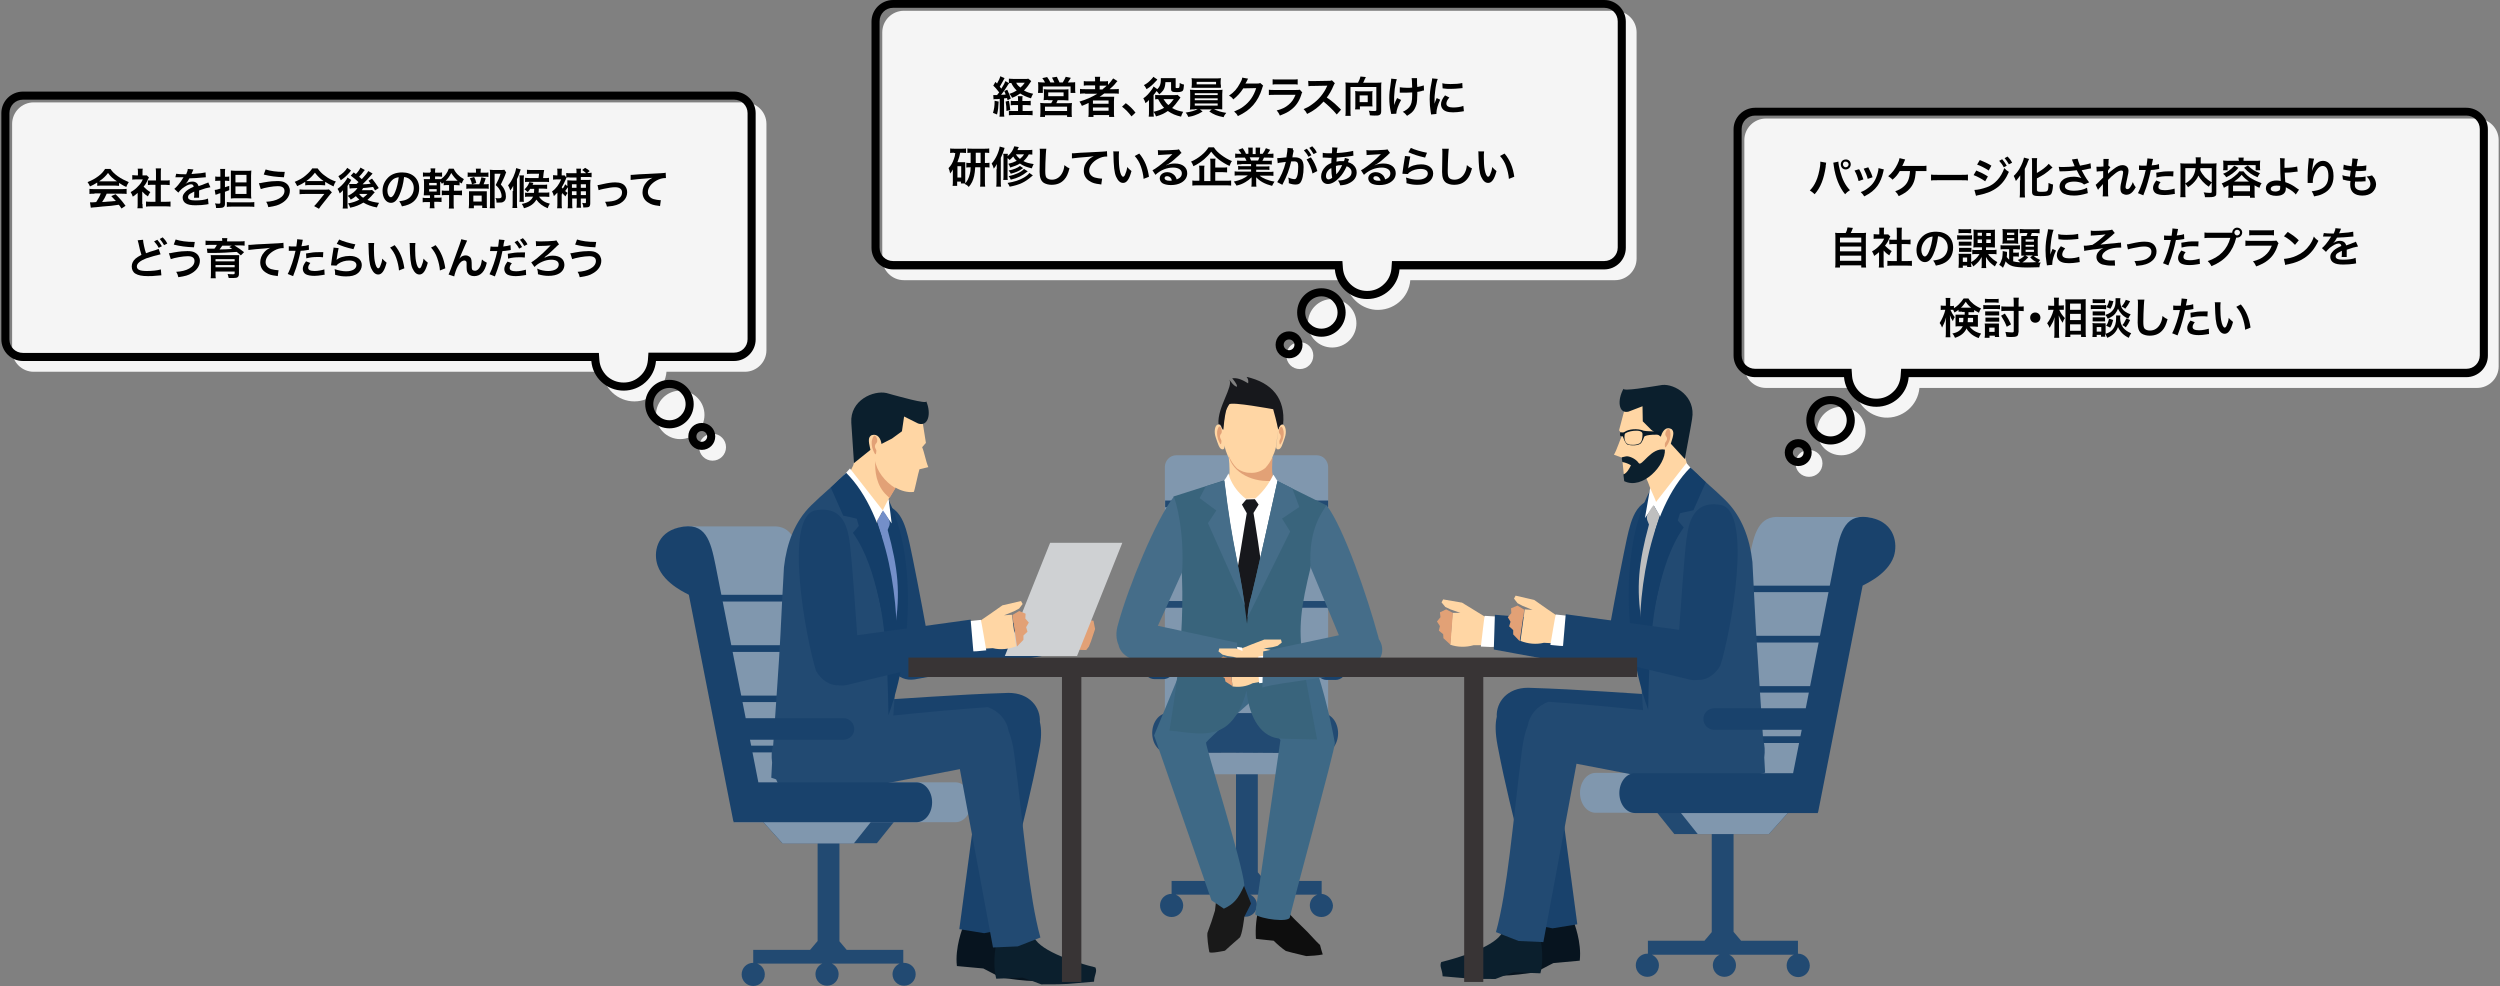 <?xml version="1.0" encoding="utf-8"?>
<!-- Generator: Adobe Illustrator 27.8.1, SVG Export Plug-In . SVG Version: 6.00 Build 0)  -->
<svg version="1.1" id="レイヤー_1" xmlns="http://www.w3.org/2000/svg" xmlns:xlink="http://www.w3.org/1999/xlink" x="0px"
	 y="0px" viewBox="0 0 928 366" style="enable-background:new 0 0 928 366;" xml:space="preserve">
<rect x="0" y="0" width="928" height="366" fill="#808080" stroke="none"/>
<style type="text/css">
	.st0{fill:#224A72;}
	.st1{fill-rule:evenodd;clip-rule:evenodd;fill:#224A72;}
	.st2{fill-rule:evenodd;clip-rule:evenodd;fill:#8097AE;}
	.st3{fill-rule:evenodd;clip-rule:evenodd;fill:#19426C;}
	.st4{fill-rule:evenodd;clip-rule:evenodd;fill:#FFD6A4;}
	.st5{fill-rule:evenodd;clip-rule:evenodd;fill:#E2A176;}
	.st6{fill-rule:evenodd;clip-rule:evenodd;fill:#FFFFFF;}
	.st7{fill-rule:evenodd;clip-rule:evenodd;fill:#07141F;}
	.st8{fill-rule:evenodd;clip-rule:evenodd;fill:#0B1F2D;}
	.st9{fill-rule:evenodd;clip-rule:evenodd;fill:#143E69;}
	.st10{fill-rule:evenodd;clip-rule:evenodd;fill:#061826;}
	.st11{fill-rule:evenodd;clip-rule:evenodd;fill:#BFBFBF;}
	.st12{fill-rule:evenodd;clip-rule:evenodd;fill:#0E0E0E;}
	.st13{fill-rule:evenodd;clip-rule:evenodd;fill:#191919;}
	.st14{fill-rule:evenodd;clip-rule:evenodd;fill:#3E6986;}
	.st15{fill-rule:evenodd;clip-rule:evenodd;fill:#17181C;}
	.st16{fill-rule:evenodd;clip-rule:evenodd;fill:#39647C;}
	.st17{fill-rule:evenodd;clip-rule:evenodd;fill:#456D89;}
	.st18{fill:#FFD6A4;}
	.st19{fill-rule:evenodd;clip-rule:evenodd;fill:#748FC9;}
	.st20{fill-rule:evenodd;clip-rule:evenodd;fill:#CFD1D3;}
	.st21{fill:#383435;}
	.st22{fill:#F5F5F5;}
	.st23{enable-background:new    ;}
</style>
<g>
	<g>
		<path class="st0" d="M667.4,354C667.4,354,667.4,354,667.4,354l0-4.8h-21.1l-2.8-3.3v-44.4h-8.1V346l-2.7,3.2h-21v4.8
			c-0.1,0-0.1,0-0.2,0c-2.4,0-4.3,1.9-4.3,4.3c0,2.4,1.9,4.3,4.3,4.3s4.3-1.9,4.3-4.3c0-1.7-1.1-3.2-2.6-3.9h25.1
			c-1.5,0.7-2.5,2.2-2.5,3.9c0,2.4,1.9,4.3,4.3,4.3s4.3-1.9,4.3-4.3c0-1.7-1-3.2-2.5-3.9h24c-1.6,0.6-2.7,2.2-2.7,4
			c0,2.4,1.9,4.3,4.3,4.3c2.4,0,4.3-1.9,4.3-4.3c0,0,0,0,0,0C671.7,355.9,669.8,354,667.4,354z"/>
		<path id="パス_11" class="st1" d="M615,301.5h48.9l-7.3,8.1h-35.1L615,301.5z"/>
		<path class="st2" d="M694.7,192.3c-1.4-0.4-2.8-0.5-4.2-0.4c-0.5,0-1,0-1.5,0c-0.5,0-1,0-1.5,0c-0.5,0-1,0-1.5,0c-1.5,0-3,0-4.5,0
			c-0.5,0-1,0-1.5,0h0c-0.5,0-1,0-1.5,0c-0.5,0-1,0-1.5,0c-0.5,0-1,0-1.5,0c-0.5,0-1,0-1.5,0c-0.5,0-1,0-1.5,0c-0.5,0-1,0-1.5,0
			c-0.5,0-1,0-1.5,0c-0.5,0-1,0-1.5,0c-0.5,0-1,0-1.5,0c-0.5,0-1,0-1.5,0c-0.5,0-1,0-1.5,0c-0.5,0-1,0-1.5,0c-0.5,0-1,0-1.5,0
			c-7.7-0.5-9.4,6.3-11,14.4l-15.9,80.6H625h-32.7c-3.2,0-5.8,3.3-5.8,7.4c0,4.1,2.6,7.4,5.8,7.4h7.7h23.9l6.3,7.9h26.4l7.1-7.9
			h10.7v-0.4h0.1l16.5-84c0-0.2,9.2-3.8,11.6-10.9C704.2,201.8,703.1,194.3,694.7,192.3z"/>
		<polygon class="st3" points="647.2,217.4 646.7,219.8 690.5,219.8 691,217.4 		"/>
		<polygon class="st3" points="643,238.5 686.9,238.5 687.4,236 643.5,236 		"/>
		<polygon class="st3" points="639.6,255.7 639.3,257.1 683.2,257.1 683.7,254.7 639.8,254.7 		"/>
		<polygon class="st3" points="635.7,275.8 679.5,275.8 680,273.3 636.2,273.3 		"/>
	</g>
	<g>
		<path id="パス_14" class="st4" d="M555.6,229.5l-4.1-0.4l-3.9-2.4l-4.9-3l-7-1.2l-0.6,1.1l1.4,1.7l1.9,0.9l3.7,1.3h-2.9
			l-0.9,11.8c2.8,1,5.9,1,8.7,0.2l7.1,0L555.6,229.5z"/>
		<path id="パス_15" class="st5" d="M539.3,227.5c-0.2-0.1-2.5-1.3-2.5-1.3l-2.3,1.1l0.2,1.8l-1.3,1.6l1.1,1.7l-0.4,1.7l1.6,1.3
			l0.1,1.5l2.6,2.4L539.3,227.5z"/>
		<path id="パス_16" class="st6" d="M551.1,228.6c-0.3,1.7-1.1,9-1.4,11.4c3.7,0.2,4.1,0.2,5.6,0.1l1-11.2
			C556.3,228.9,552.4,228.7,551.1,228.6"/>
		<path class="st3" d="M618.5,186c-10.9-3-13,6.8-14.6,13.9c-1.1,5-4.4,21.8-6.2,31.9l-42.8-3.6l-0.4,12.9l47.8,8.8
			c3.3,0.5,5.9-0.8,7.6-2.9c0.7-0.6,1.3-1.2,1.8-2C616.7,234,630.4,189.4,618.5,186z"/>
	</g>
	<g>
		<path id="パス_18" class="st7" d="M570.4,343.2c-1.7,5.4-14.6,11.6-21,14.1c-0.6,1.7,0.8,2.6,1.2,5.2c11.3-0.6,8.5-0.1,19.5-1.6
			c4.1-2.2,6.5-3.4,6.5-3.4c1.9-0.2,6.8-0.6,9.8-0.9c0.8-6.9-2.2-14.3-2.2-14.3L570.4,343.2z"/>
		<path class="st3" d="M624.4,258.5c-19.9-1.1-37.3-2.6-57.2-3.2l0,0c-7.8,0-11.9,5.4-11.6,10.8c-0.6,2.5-0.6,5.9,0.3,10.7l0,0
			c5.5,29,12.9,49.6,13.7,66.5l6.7,1.3l9.2-1.5l-8.7-65.2l40.7,6.3c8.5,1.1,24.8,3.6,27.3-5.2C649.5,261.9,640.7,259.4,624.4,258.5z
			"/>
	</g>
	<g>
		<path id="パス_24" class="st8" d="M557.7,346c-2.4,5.2-16,9.5-22.7,11.1c-0.8,1.6,0.4,2.7,0.5,5.3c11.2,0.9,8.4,1,19.6,1
			c4.3-1.7,6.9-2.5,6.9-2.5c2,0.1,6.8,0.3,9.8,0.4c1.7-6.8-0.3-14.4-0.3-14.4L557.7,346z"/>
		<polygon class="st0" points="628.1,174.3 628.1,174.3 628.1,174.3 		"/>
		<path class="st0" d="M655.2,286.8c-0.1-1.8-0.2-3.7-0.3-5.6c0.3-2.5,0.2-4.6-0.4-6.4c-0.9-13.9-2-29.3-2.7-41.1
			c-0.4-8.2-0.9-16.4-1.3-25.1c-1-8.9-4-17-10.1-23c-4.6-4.5-7-6.2-12.3-11.4c-18.8,35.7-20.8,55.6-18.2,89.4
			c-11.7-1.2-23.4-2.3-35.1-3.1v0c-4.4,1.6-7.1,5.1-7.7,8.9c-0.9,2.1-1.6,5-2.1,8.7l0,0c-3.5,27.7-5.4,52.4-9.7,67.9l8.4,3.3
			l9.2,0.4l12.3-66.2l26.5,5.1c0.4,4,0.8,7.7,1.5,10.8c6.4-1.7,14.7-4.1,22.8-6.6c7.5,0.7,15.4,0.3,17.4-5.5
			C654,287.2,654.6,287,655.2,286.8z"/>
	</g>
	<g>
		<path id="パス_22" class="st9" d="M626.5,180.6c-10.7,37.4-14,39.6-14.7,82.9c-11.2-31-10-74.9,7.9-90.7L626.5,180.6z"/>
		<path id="パス_23" class="st6" d="M622.2,171.5l-9.7,9.9l-1.9,10.9l2.5-3.4l12.5-13.5L622.2,171.5z"/>
		<path class="st4" d="M624.9,167.9l-2.6-16.6l-3.8,4.8c-0.2-2.1-0.7-4.5-1.4-5.1c-9.2-6.2-14.3,1.9-14.3,1.9v0l-1.8,6.8l1.2,1.8
			c-0.9,1.7-1.9,5.2-3.1,7.3l3,1.1c0.2,1.1,0.8,8.6,1,8.6c2.6,0.7,5.3,0,7.8-1.4c0.6,1.2,1.1,2.5,1.7,4.2c3.2,7,1.8,4.7,3.3,8.9
			l11.5-14.3L624.9,167.9z"/>
		<path id="パス_29" class="st8" d="M625.4,170.4c0,0,2.7-14.4,2.7-14.9c1.5-8.4-6.5-13.1-11.1-12.6l-2.5,0.4
			c-0.9,0.1-12.7,2.2-11.8,0.9c-2.5,4.4-1.9,9.5,1.8,8.6l5.2-2l0.1,5.6l3.2,3.2l3.5,2.5c0.5-1.8,1.7-4,4-2.8
			c0.9,0.9,0.9,1.8-0.3,5.4L625.4,170.4z"/>
		<path id="パス_30" class="st5" d="M619.3,159.2c-0.6,0-1.6,1.8-0.9,2.7c0.4,0.4,0.5,1,0.3,1.5c-0.3,0.7-0.7,0.8-0.7,1.5
			c-0.1,2.4,0.7,0.5,1.2-0.2c0.6-1,0.9-2.2,0.9-3.4C620.1,160.6,619.9,159.2,619.3,159.2z"/>
		<path id="パス_31" class="st8" d="M608.3,171.9c-1.2-1.8-3.8-2.7-4.7-2.5c-1.3,0.3-1.7,0.3-1.6,0.5c0,0.3,0.1,0.9,0.2,1.6
			c1.1,0.2,2.2,0.6,3.2,1.2c-0.5,1.1-1.5,3-2.8,3.4c0.1,0.8,0.2,1.7,0.3,2.5c6.9,3.4,15.5-6.1,15.1-11.7
			C612.9,165.9,609.4,173.4,608.3,171.9"/>
		<path id="パス_32" class="st10" d="M603.1,161.2c0.2-1.1,6.6-2.3,6.6-0.1c0,1.5-0.2,2.9-1.1,3.5c-0.9,0.4-1.9,0.6-2.8,0.5
			C602.2,165.3,603.1,161.2,603.1,161.2 M616.5,160.2c-0.4,0-5.8-0.1-6.3-0.3c-2.5-1-5.7-0.6-7.1,0.4c-0.3,0.2-0.7,0.3-1,0.2
			c-0.2,0-0.4,0-0.6-0.1c-0.2,0.5-0.2,1,0,1.5c0.3,0,0.6,0,0.9,0.1c0,0,0.9,2.9,1.9,3.1c1,0.3,4.2,0.5,5-0.8c0.4-0.6,0.8-1.4,1-2.1
			c0.3-1,5.7-0.9,6.3-0.8C616.6,160.7,616.5,160.7,616.5,160.2"/>
		<path id="パス_34" class="st6" d="M626,171.9l-12.2,15.6l3.2,5.7l12.5-17.4L626,171.9z"/>
		<path id="パス_35" class="st11" d="M613.8,187.5l2.3,3.9l-1.7,5.5l-5,34.2c-2.1-12.8-1.2-22.1,2.7-36.4
			c-0.4-1.2-1.1-1.9-0.6-3.6C612.2,189.8,612.9,188.6,613.8,187.5"/>
		<path id="パス_36" class="st9" d="M633.2,179l-4.6,10.4l-7.6,1.7c1.3,1.6,2.7,3.1,4,4.7c-9.9,13.8-10.7,35.5-16,50.2
			c-1.8-23.4,2.8-56.8,18.5-72.5L633.2,179z"/>
	</g>
	<g>
		<path id="パス_38" class="st4" d="M582,229.2l-4-0.6l-3.8-2.6l-4.7-3.3l-6.9-1.6l-0.6,1.1l1.3,1.7l1.9,1l3.7,1.5l-2.9-0.2
			l-1.6,11.7c2.8,1.1,5.8,1.4,8.7,0.7l7.1,0.4L582,229.2z"/>
		<path id="パス_39" class="st5" d="M565.8,226.3c-0.2-0.1-2.5-1.5-2.5-1.5l-2.4,1l0.1,1.8l-1.3,1.5l1,1.7l-0.5,1.7l1.5,1.4l0,1.6
			l2.4,2.5L565.8,226.3z"/>
		<path id="パス_40" class="st6" d="M577.5,228.1c-0.4,1.7-1.6,9-2,11.3c3.7,0.4,4,0.4,5.6,0.4l1.6-11.1
			C582.6,228.7,578.8,228.2,577.5,228.1"/>
		<path class="st3" d="M638.6,187.4c-11.1-1.8-12.1,8.2-12.9,15.5c-0.5,4.8-1.7,20.5-2.4,30.9l-42.1-5.8l-1.1,12.9l47.2,11.4
			c1.1,0.2,2.1,0.2,3,0.1c3.1,0.1,6.3-1.8,8.3-5.4C642.4,235.3,650.9,189.4,638.6,187.4z"/>
	</g>
	<path class="st3" d="M695,192.3c-10-2.4-11.9,5.1-13.6,14l0,0l-11.1,56.6h-34c-2.2,0-4,1.8-4,4c0,2.2,1.8,4,4,4h32.5l-3.2,16.1
		h-58.7c-3.2,0-5.8,3.3-5.8,7.4c0,4.1,2.6,7.4,5.8,7.4h67.9v-0.4h0.1l16.5-84c0-0.2,9.2-3.8,11.6-10.9
		C704.5,201.8,703.3,194.3,695,192.3z"/>
</g>
<g>
	<g>
		<path class="st0" d="M490.6,331.8V327h-21l-2.7-3.2v-44.5h-8.1v44.4L456,327h-21.1l0,4.8c0,0,0,0,0,0c-2.4,0-4.3,1.9-4.3,4.3
			c0,0,0,0,0,0c0,2.4,1.9,4.3,4.3,4.3c2.4,0,4.3-1.9,4.3-4.3c0-1.8-1.2-3.4-2.8-4h24.1c-1.5,0.7-2.5,2.2-2.5,3.9
			c0,2.4,1.9,4.3,4.3,4.3s4.3-1.9,4.3-4.3c0-1.7-1-3.2-2.5-3.9h24.9c-1.7,0.6-2.8,2.2-2.8,4c0,2.4,1.9,4.3,4.3,4.3
			c2.4,0,4.3-1.9,4.3-4.3C494.6,333.8,492.8,332,490.6,331.8z"/>
		<path id="パス_47" class="st2" d="M487.2,279.3h-48.9l7.3,8.1h35.1L487.2,279.3z"/>
		<path id="パス_48" class="st2" d="M436.6,169h52.2c2.3,0,4.1,1.9,4.2,4.2v91.3c0,2.3-1.9,4.1-4.2,4.2h-52.2
			c-2.3,0-4.1-1.9-4.2-4.2v-91.3C432.5,170.9,434.3,169,436.6,169"/>
		<rect id="長方形_20" x="432.5" y="185.8" class="st0" width="60.5" height="2.5"/>
		<rect id="長方形_21" x="432.5" y="204.4" class="st0" width="60.5" height="2.5"/>
		<rect id="長方形_22" x="432.5" y="223.1" class="st0" width="60.5" height="2.5"/>
		<rect id="長方形_23" x="432.5" y="241.7" class="st0" width="60.5" height="2.5"/>
		<path id="パス_49" class="st1" d="M482.3,264.8h8.6c3.2,0,5.8,3.3,5.8,7.4s-2.6,7.4-5.8,7.4l-30-0.2l-27.4,0.1
			c-3.2,0-5.8-3.3-5.8-7.4c0-4.1,2.6-7.4,5.8-7.4h48.3C482,264.7,482.2,264.7,482.3,264.8"/>
		<path id="パス_50" class="st3" d="M428.6,244.1h3.2c2.2,0,4,1.8,4,4l0,0c0,2.2-1.8,4-4,4h-3.2c-2.2,0-4-1.8-4-4l0,0
			C424.6,245.9,426.4,244.1,428.6,244.1"/>
		<path id="パス_51" class="st3" d="M492.5,244.4h3.2c2.2,0,4,1.8,4,4l0,0c0,2.2-1.8,4-4,4h-3.2c-2.2,0-4-1.8-4-4l0,0
			C488.5,246.2,490.3,244.4,492.5,244.4"/>
	</g>
	<g>
		<path id="パス_52" class="st12" d="M476.8,336.6c0.5,1.9,6.9,7.6,8.5,9.3c2.9,3,2.5,2.8,4.7,4.9c0.4,1.4,0.4,1.7,1,3.5
			c-2,0.4-4.1,0.5-6.1,0.6c-4.7-1.1-6.6-1.6-7.6-1.9c-1.6-1.1-3.1-2.4-4.5-3.8c-1.3-0.1-4.6-0.5-6.6-0.7c-0.3-4.2,0.2-8.4,1.3-12.5
			L476.8,336.6z"/>
		<path id="パス_53" class="st13" d="M460.9,326.7l3.5,8.7l-2.5,4.9c0,0-0.8,7-1.8,7.8c-1,0.8-5.4,4.8-5.4,4.8s-5.6,1.2-5.8,0.5
			s-1.1-6.6-0.6-7.4c1-2.6,1.9-5.3,2.7-8c0.1-0.6,0.9-7.9,0.9-7.9L460.9,326.7z"/>
		<path id="パス_54" class="st14" d="M486.5,242h-45.3l-12.8,31l21.3,61.2l4.6,3.1c3.6-1.7,5.3-3.5,7.6-8.7
			c-0.5-7.8-14.7-52.3-14.2-53c1.1-1.6,16.3-14.9,16.3-14.9l11.3,14l-9.4,64.7c2.2,1.8,12.6,3.1,12.9,1.1c0.3-2.1,17-63.2,16.7-64.7
			C493.4,264.2,490.4,252.9,486.5,242"/>
	</g>
	<g>
		<path class="st4" d="M474.5,159.4L474.5,159.4c0,0-0.1,0.1-0.1,0.1c-0.3-3.2-0.8-6.4-1.6-9.5c-1-0.8-2.2-2.4-12.3-2.1
			c-1.2-0.3-4.4,2.1-4.5,2.2c-0.6,1.1-1,2.2-1.2,3.4c-0.4,2-0.7,4-0.8,6.1c-0.1-0.1-0.3-0.3-0.4-0.4c0,0,0-0.1,0-0.1
			c-0.3-1-0.8-1.6-1.4-1.5c-0.2,0-0.3,0.1-0.4,0.1c-0.9,0.6-1.2,2.7-0.5,4.7c0.8,2.3,1.3,4.4,2.5,4.4c0.7,0,0.8-0.6,0.7-1.5
			c0.3,1.5,0.8,2.9,1.4,4.2c0.1,0.1,0.1,0.2,0.2,0.3c0.2,1.5,0.3,3,0.3,4.5c0,0.1,0,0.6,0,1.2c-0.1,2.4-2.8,4.2-5.2,5
			c6.1,10.6,19.8,10.9,26.3,0.6v0c-1.6-0.7-4.8-1.7-5.2-4.2c-0.1-1-0.2-2-0.2-3c0-1.3,0-2.6,0.1-4c0,0,0,0,0,0
			c0.6-1.2,1.1-2.5,1.4-3.8 M473.7,165.9c0,0.6,0.2,0.9,0.7,0.9c1.2,0.1,1.7-2,2.5-4.3c0.8-2.2,0.3-4.5-0.7-4.9c-0.1,0-0.1,0-0.2,0
			c-0.7,0-1.2,0.7-1.5,1.8l0,0c0,0,0,0,0,0"/>
		<path id="パス_60" class="st5" d="M452.7,158.3c-0.5,0-0.8,1.3-0.9,1.9c-0.1,1.1,0.1,2.3,0.5,3.3c0.4,0.7,1,2.6,1.1,0.3
			c0-0.6-0.3-0.7-0.5-1.4c-0.1-0.5,0-1.1,0.4-1.4C453.9,160.1,453.2,158.3,452.7,158.3"/>
		<path id="パス_62" class="st5" d="M475.6,158.4c-0.5,0-1.3,1.8-0.6,2.6c0.4,0.4,0.5,0.9,0.4,1.5c-0.2,0.7-0.5,0.8-0.5,1.4
			c0.1,2.3,0.7,0.4,1.1-0.3c0.4-1,0.6-2.2,0.5-3.3C476.4,159.7,476.1,158.4,475.6,158.4L475.6,158.4z"/>
		<path id="パス_63" class="st5" d="M473.1,178.4c-7.7,1-15.7-2.8-17.1-9.5c0.7,1.9,1.8,3.6,3.2,5c1.4,1,3,1.6,4.7,1.6
			c2.1,0.2,4.2-0.5,5.8-1.8c1.1-1.2,2-2.6,2.7-4.1c-0.1,1.4-0.2,2.8-0.2,4.1c0,1,0.1,2,0.2,3C472.4,177.4,472.7,178,473.1,178.4"/>
		<path id="パス_71" class="st15" d="M454.1,159.5c0.2-2,0.4-4.1,0.8-6.1c0.2-1.2,0.7-2.3,1.4-3.3c0.7-1.1,16.2,1.8,16.3,1.8
			c0.4,1.3,1.3,4.9,1.9,7.5c0,0,0.1-0.1,0.1-0.1l0,0c0.3-1.1,0.8-1.8,1.5-1.8c0.1,0,0.1,0,0.2,0c0.9-9.5-4.1-15.5-13.6-17.6
			c0.6,0.6,0.8,1.5,0.6,2.4c-2.9-1.8-4.2-2-5.9-1.9c1.7,2.1,2,2.9,1.6,3.2c-1.3-0.7-1.6-1.3-2.7-2.7c1.7,2.5-4.5,10.3-4,16.5
			C453.6,157.5,453.2,158.9,454.1,159.5"/>
		<path id="パス_64_00000092443760120965642650000000892080983839125130_" class="st6" d="M460,213.9c-1.5-0.2-5.8-33-5.9-35.2v0
			c0.8-0.9,1.4-1.9,1.9-3v0v0c0.1,0.5,0.3,0.9,0.4,1.4c1.2,3.2,3.3,5.9,6,8l3.6-0.1c2.7-2.3,4.9-5.2,6.4-8.3
			c0.1-0.2,0.2-0.3,0.3-0.5c0.3,0.5,1.4,2.2,1.7,2.7c0,0,0,0,0,0.1c-1.6,17-2.7,20.8-7.5,35"/>
		<path id="パス_64_00000085230071842221287280000001793289402471489666_" class="st6" d="M466.9,214c-1.4-5.4-1.6-23.6-1.6-23.6
			l1.9-3.1l-1.4-2"/>
		<path id="パス_65" class="st15" d="M461,187.3l1.6-1.9l3.2-0.1l1.4,2l-1.9,3.1c0,0,3.2,19.3,3.8,27.1c-1.3,1.8-5,14.9-6.5,18.4
			c-1.1-4.2-3.3-17.3-4.3-19.2c1.1-4.7,3.7-21.9,4.5-26.2L461,187.3z"/>
		<path class="st16" d="M492.4,187.6l-18.2-9l0,0c0,0-9.2,41.8-10.2,44.6c-0.4,1.2-0.8,4.2-1.1,8.3c-2.9-24-5.1-24.7-8.5-53.2l0,0
			l-18.8,6c5.9,33.9,2.9,60-1.5,86.9c6.2,0.4,15.3,3.1,21.5-2c2.9-2.4,5.6-6.8,7.1-12.8c1.1,10.5,5.7,17.6,13,17.8
			c8.2,0.2,13.2,0.3,13.2,0.3C480.6,229.3,479.8,236.4,492.4,187.6z"/>
		<path id="パス_68" class="st17" d="M479.7,181.3l2.6,6.9l-6.4,4.3l3,4.8l-15.8,31.9c0.1-2.1,0.4-4.1,0.9-6.1
			c1-2.8,10.2-44.6,10.2-44.6L479.7,181.3z"/>
		<path id="パス_69" class="st17" d="M447.6,180.5l-2.3,4.4l6.2,4.6l-3.1,4.7l13.7,30.7c-2.5-17.7-4.5-20.9-7.6-46.5L447.6,180.5z
			"/>
	</g>
	<g>
		<path id="パス_73" class="st4" d="M457.3,240.4l3.6,0.3l3.7-1.5l4.7-1.8l6.2,0l0.3,1.1l-1.5,1.2l-1.8,0.5l-3.4,0.5l2.5,0.5
			l-1,10.3c-2.6,0.4-5.2,0-7.5-1.2l-6.1-1.1L457.3,240.4z"/>
		<path id="パス_75" class="st6" d="M457.1,239.9c1.3,0.1,2.7,0.3,4,0.5c0.3,1.4-0.1,7.9-0.3,9.9c-1.5-0.1-2.9-0.4-4.3-0.7
			L457.1,239.9z"/>
		<g>
			<polygon class="st17" points="435.7,184.3 435.7,184.3 435.7,184.3 			"/>
			<path class="st17" d="M459.2,238.6l-29.4-6.3l9-19.9c0.9-14.9-2.2-26.2-3.1-28c-6.6,8.4-17,33.7-20.7,47.4
				c-0.9,2.9-0.7,5.6,0.2,7.6c0.4,1.9,1.7,3.6,4,4.8c7.4,3.7,33.9,5.8,40.3,7.9L459.2,238.6z"/>
		</g>
	</g>
	<g>
		<path id="パス_78" class="st4" d="M470.8,243.7l-3.6,0.3l-3.7-1.5l-4.7-1.8l-6.2,0l-0.3,1.1l1.5,1.2l1.8,0.5l3.4,0.5l-2.5,0.5
			l1,10.3c2.6,0.4,5.2,0,7.5-1.2l6.1-1.1L470.8,243.7z"/>
		<path id="パス_79" class="st5" d="M456.4,244.5c-0.2-0.1-2.4-0.8-2.4-0.8l-1.8,1.3l0.4,1.5l-0.8,1.5l1.2,1.3l0,1.5l1.6,0.9
			l0.3,1.3l2.6,1.7L456.4,244.5z"/>
		<path id="パス_80" class="st6" d="M471.1,243.2c-1.3,0.1-2.7,0.3-4,0.5c-0.3,1.4,0.1,7.9,0.3,9.9c1.5-0.1,2.9-0.4,4.3-0.7
			L471.1,243.2z"/>
		<path class="st17" d="M511.8,237.2c-0.1-0.5-0.2-1.1-0.4-1.6c-3.7-13.6-12.5-39.6-19-48.1c-0.9,1.8-6.9,8.2-5.9,23.1l10.5,25.2
			l-28.1,6l-0.3,13.4c6.4-2.1,32.9-4.2,40.3-7.9C513.6,245,514,240.4,511.8,237.2z"/>
	</g>
</g>
<g>
	<g>
		<path class="st1" d="M335.5,357.4c-0.1,0-0.1,0-0.2,0v-4.8h-21l-2.7-3.2v-36.4h13.9l6.5-8.1h-20.4h-8.1h-20.4l7.3,8.1h13.1v36.3
			l-2.8,3.3h-21.1l0,4.8c0,0,0,0,0,0c-2.4,0-4.3,1.9-4.3,4.3c0,0,0,0,0,0c0,2.4,1.9,4.3,4.3,4.3c2.4,0,4.3-1.9,4.3-4.3
			c0-1.8-1.1-3.4-2.8-4h24.1c-1.5,0.7-2.5,2.2-2.5,3.9c0,2.4,1.9,4.3,4.3,4.3c2.4,0,4.3-1.9,4.3-4.3c0-1.7-1-3.2-2.5-3.9h25.1
			c-1.5,0.7-2.6,2.2-2.6,3.9c0,2.4,1.9,4.3,4.3,4.3c2.4,0,4.3-1.9,4.3-4.3S337.9,357.4,335.5,357.4z"/>
		<path class="st2" d="M354.7,290.4H322h-8.5l-15.9-80.6c-1.6-8.1-3.3-14.9-11-14.4c-0.5,0-1,0-1.5,0c-0.5,0-1,0-1.5,0
			c-0.5,0-1,0-1.5,0c-0.5,0-1,0-1.5,0c-0.5,0-1,0-1.5,0c-0.5,0-1,0-1.5,0c-0.5,0-1,0-1.5,0c-0.5,0-1,0-1.5,0c-0.5,0-1,0-1.5,0
			c-0.5,0-1,0-1.5,0c-0.5,0-1,0-1.5,0c-0.5,0-1,0-1.5,0c-0.5,0-1,0-1.5,0h0c-0.5,0-1,0-1.5,0c-0.5,0-1,0-1.5,0c-0.5,0-1,0-1.5,0
			c-0.5,0-1,0-1.5,0c-0.5,0-1,0-1.5,0c-0.5,0-1,0-1.5,0c-0.5,0-1,0-1.5,0c-1.4-0.1-2.8,0.1-4.2,0.4c-8.4,2-9.5,9.5-7.9,14.1
			c2.4,7.1,11.6,10.7,11.6,10.9l16.5,84h0.1v0.4h10.7l7.1,7.9h26.4l6.3-7.9H347h7.7c3.2,0,5.8-3.3,5.8-7.4
			C360.5,293.8,357.9,290.4,354.7,290.4z"/>
		<path id="パス_84" class="st3" d="M256,220.8h43.9l0.5,2.5h-43.9L256,220.8z"/>
		<path id="パス_85" class="st3" d="M259.6,239.5h43.9l0.5,2.5h-43.9L259.6,239.5z"/>
		<path id="パス_86" class="st3" d="M263.3,258.2h43.9l0.2,1l0.3,1.4h-43.9L263.3,258.2z"/>
		<path id="パス_87" class="st3" d="M267,276.8h43.9l0.5,2.5h-43.9L267,276.8z"/>
	</g>
	<g>
		<path id="パス_96" class="st6" d="M390.5,230.6c0.3,1.7,1.1,9,1.4,11.4c-3.7,0.2-4.1,0.2-5.6,0.1l-1-11.2
			C385.3,230.9,389.1,230.7,390.5,230.6"/>
		<path id="パス_122" class="st5" d="M403.2,241.3c-0.2,0-3-0.1-3-0.1l-1.6-2l0.9-1.6l-0.5-1.9l1.7-1.1l-0.7-2l3.1-0.2l-0.6-2.3
			l3.4,0.3l0.6,3.1L405,238l-0.8,2L403.2,241.3z"/>
		<path class="st3" d="M386.7,230.3l-42.8,3.6c-1.8-10.1-5.1-27-6.2-31.9c-1.6-7.1-3.7-17-14.5-13.9c-12,3.3,1.8,48,6.8,59.2
			c0.6,0.8,1.2,1.5,1.9,2.1c1.7,2,4.3,3.3,7.6,2.8l47.8-8.8L386.7,230.3z"/>
	</g>
	<g>
		<path id="パス_98" class="st7" d="M371.2,345.2c1.7,5.4,14.6,11.6,21,14.1c0.6,1.7-0.8,2.6-1.2,5.2c-11.3-0.6-8.5-0.1-19.5-1.6
			c-4.1-2.2-6.5-3.4-6.5-3.4c-1.9-0.2-6.8-0.6-9.8-0.9c-0.8-6.9,2.2-14.3,2.2-14.3L371.2,345.2z"/>
		<path class="st3" d="M386,268c0.3-5.4-3.8-10.8-11.6-10.8l0,0c-19.9,0.6-37.3,2.1-57.2,3.2c-16.3,0.9-25.1,3.4-20.4,20.4
			c2.5,8.8,18.7,6.3,27.3,5.2l40.7-6.3l-8.7,65.2l9.2,1.5l6.7-1.3c0.8-16.9,8.2-37.5,13.7-66.5l0,0C386.7,273.9,386.6,270.5,386,268
			z"/>
	</g>
	<g>
		<path id="パス_104" class="st8" d="M383.9,348c2.4,5.2,16,9.5,22.7,11.1c0.8,1.6-0.4,2.7-0.5,5.3c-11.2,0.9-8.4,1-19.6,1
			c-4.3-1.7-6.9-2.5-6.9-2.5c-2,0.1-6.8,0.3-9.8,0.4c-1.7-6.8,0.3-14.4,0.3-14.4L383.9,348z"/>
		<path class="st1" d="M376.5,280.1L376.5,280.1c-0.5-3.8-1.2-6.6-2.1-8.7c-0.6-3.8-3.3-7.3-7.7-8.9l0,0
			c-11.7,0.8-23.4,1.9-35.1,3.1c2.6-33.8,0.5-53.7-18.2-89.4c-5.3,5.2-7.7,6.9-12.3,11.4c-6.1,6-9.1,14.1-10.1,23
			c-0.5,8.6-0.9,16.9-1.3,25.1c-0.6,11.8-1.8,27.2-2.7,41.1c-0.6,1.7-0.7,3.8-0.4,6.3c-0.1,1.9-0.2,3.8-0.3,5.6
			c0.6,0.2,1.2,0.4,1.8,0.6c2,5.7,9.9,6.2,17.4,5.5c8,2.5,16.4,4.9,22.8,6.6c0.7-3,1.2-6.8,1.5-10.8l26.5-5.1l12.3,66.2l9.2-0.4
			l8.4-3.3C381.9,332.6,380.1,307.9,376.5,280.1z"/>
	</g>
	<g>
		<path id="パス_102" class="st9" d="M315.1,182.6c10.7,37.4,14,39.6,14.7,82.9c11.2-31,10-74.9-7.9-90.7L315.1,182.6z"/>
		<path id="パス_103" class="st6" d="M319.4,173.5l10.5,12l1.1,8.8l-2.5-3.4L316,177.4L319.4,173.5z"/>
		<path class="st18" d="M342.3,166l1.4-1.6l-1.1-6.9c0,0-4.3-8.6-14.6-3.6c-1.6,0.8-2.7,7.8-2.7,7.8s-0.4-1.1-1.7-0.3l-2.6-4
			l-4.3,15.4l-3.6,7.2l11.5,16.2c0,0,0.1-0.4,3.1-6.8c1.4-2.9,2.9-5.7,4.7-8.4c2.1,1.2,4.5,1.9,6.8,1.6c0.2,0,1.7-7.3,2.1-8.4
			l3.3-0.8C343.7,171.4,343.1,167.8,342.3,166z"/>
		<path class="st5" d="M324.9,171.1c-0.2,3.7,0.3,9.2,4.4,12.9c0.3,0.3,0.6,0.6,0.9,0.9c0.7-1.2,1.5-2.5,2.2-3.7
			C328.5,178.9,325.3,174.6,324.9,171.1z"/>
		<path id="パス_116" class="st5" d="M324.7,161.7c0.6,0.1,1.4,2,0.6,2.8c-0.4,0.4-0.6,0.9-0.5,1.5c0.2,0.8,0.6,0.9,0.5,1.5
			c-0.2,2.4-0.8,0.4-1.2-0.4c-0.5-1.1-0.6-2.3-0.5-3.4C323.8,163,324.1,161.7,324.7,161.7L324.7,161.7z"/>
		<path id="パス_111" class="st8" d="M317,171.9c0,0-1-14.5-1-15c-0.5-8.4,8.3-12.1,13.1-11l2.5,0.7c0.9,0.2,12.9,3.7,12.2,2.3
			c2,4.6,0.8,9.6-3,8.3l-5.2-2.6l-0.8,5.5l-3.7,2.7l-3.9,2c-0.2-1.8-1.3-4.1-3.8-3.2c-1,0.8-1.2,1.6-0.3,5.4L317,171.9z"/>
		<path id="パス_112" class="st6" d="M315.5,173.9l12.2,15.6l-3.2,5.7l-12.5-17.4L315.5,173.9z"/>
		<path id="パス_113" class="st19" d="M327.8,189.5l-2.3,3.9l1.7,5.5l5,34.2c2.1-12.8,1.2-22.1-2.7-36.4c0.4-1.2,1.1-1.9,0.6-3.6
			C329.4,191.8,328.6,190.6,327.8,189.5"/>
		<path id="パス_114" class="st9" d="M308.4,181l4.6,10.4l7.6,1.7c-1.3,1.6-2.7,3.1-4,4.7c9.9,13.8,10.7,35.5,16,50.2
			c1.8-23.4-2.8-56.8-18.5-72.5L308.4,181z"/>
	</g>
	<g>
		<path id="パス_117" class="st20" d="M399.8,243.5h-26.8l16.8-42h26.8L399.8,243.5z"/>
		<path id="パス_118" class="st4" d="M359.6,231.2l4-0.6l3.8-2.6l4.7-3.3l6.9-1.6l0.6,1.1l-1.3,1.7l-1.9,1l-3.7,1.5l2.9-0.2
			l1.6,11.7c-2.8,1.1-5.8,1.4-8.7,0.7l-7.1,0.4L359.6,231.2z"/>
		<path id="パス_119" class="st6" d="M364.1,230.1c0.4,1.7,1.6,9,2,11.3c-3.7,0.4-4,0.4-5.6,0.4l-1.6-11.1
			C358.9,230.7,362.8,230.2,364.1,230.1"/>
		<path class="st3" d="M360.3,230l-42.1,5.8c-0.7-10.4-1.9-26-2.4-30.9c-0.7-7.3-1.7-17.3-12.9-15.5c-12.3,1.9-3.7,47.9,0,59.6
			c2,3.6,5.3,5.5,8.3,5.4c0.9,0.1,1.9,0.1,3-0.1l47.2-11.4L360.3,230z"/>
		<path id="パス_121" class="st5" d="M375.8,228.3c0.2-0.1,2.5-1.5,2.5-1.5l2.4,1l-0.1,1.8l1.3,1.5l-1,1.7l0.5,1.7l-1.5,1.4l0,1.6
			l-2.4,2.5L375.8,228.3z"/>
	</g>
	<path class="st3" d="M340.2,290.4h-58.7l-3.1-15.8h34.7c2.2,0,4-1.8,4-4c0-2.2-1.8-4-4-4h-36.3l-11.2-56.8v0
		c-1.8-8.9-3.6-16.4-13.6-14c-8.4,2-9.5,9.5-7.9,14.1c2.4,7.1,11.6,10.7,11.6,10.9l16.5,84h0.1v0.4h67.9c3.2,0,5.8-3.3,5.8-7.4
		C346,293.8,343.4,290.4,340.2,290.4z"/>
</g>
<polygon class="st21" points="607.7,244.1 550.6,244.1 543.5,244.1 401.4,244.1 394.2,244.1 337.2,244.1 337.2,251.3 394.2,251.3 
	394.2,364.5 401.4,364.5 401.4,251.3 543.5,251.3 543.5,364.5 550.6,364.5 550.6,251.3 607.7,251.3 "/>
<g id="合体_3" transform="translate(560 863)">
	<path id="合体_2" class="st22" d="M-82.5-731c0-2.8,2.2-5,5-5s5,2.2,5,5c0,2.8-2.2,5-5,5S-82.5-728.2-82.5-731z M-74.5-743
		c0-5,4-9,9-9s9,4,9,9c0,5-4,9-9,9S-74.5-738-74.5-743z M-60.5-759h-164c-4.4,0-8-3.6-8-8v-84c0-4.4,3.6-8,8-8h264c4.4,0,8,3.6,8,8
		v84c0,4.4-3.6,8-8,8h-76c-0.5,6.6-6.3,11.5-13,11C-55.3-748.5-60-753.2-60.5-759z"/>
	<path d="M-81.5-733c1.1,0,2-0.9,2-2c0-1.1-0.9-2-2-2c-1.1,0-2,0.9-2,2C-83.5-733.9-82.6-733-81.5-733 M-69.5-741c3.3,0,6-2.7,6-6
		s-2.7-6-6-6s-6,2.7-6,6S-72.8-741-69.5-741 M-52.5-755c2.3,0,4.4-0.8,6.1-2.4c1.7-1.5,2.7-3.6,2.9-5.9l0.2-2.8h78.8
		c2.8,0,5-2.2,5-5v-84c0-2.8-2.2-5-5-5h-264c-2.8,0-5,2.2-5,5v84c0,2.8,2.2,5,5,5h166.8l0.2,2.8c0.2,2.2,1.2,4.3,2.9,5.9
		C-56.9-755.8-54.8-755-52.5-755 M-81.5-730c-2.8,0-5-2.2-5-5c0-2.8,2.2-5,5-5c2.8,0,5,2.2,5,5C-76.5-732.2-78.7-730-81.5-730z
		 M-69.5-738c-5,0-9-4-9-9s4-9,9-9c5,0,9,4,9,9S-64.5-738-69.5-738z M-52.5-752c-6.3,0-11.5-4.8-12-11h-164c-4.4,0-8-3.6-8-8v-84
		c0-4.4,3.6-8,8-8h264c4.4,0,8,3.6,8,8v84c0,4.4-3.6,8-8,8h-76C-41-756.8-46.2-752-52.5-752z"/>
	<g class="st23">
		<path d="M-191.3-827.7c0.3,0,0.4,0,0.8,0c0,0,0.4,0,0.6,0c0.3-0.3,0.4-0.6,0.8-1c-0.7-0.9-1.4-1.8-2.2-2.5l0.8-1.4
			c0.3,0.3,0.4,0.4,0.6,0.6c0.6-1,1.1-2.1,1.2-2.7l1.6,0.7c-0.1,0.2-0.1,0.2-0.6,1.1c-0.4,0.7-0.8,1.4-1.2,2.1
			c0.3,0.4,0.4,0.4,0.6,0.7c1-1.6,1.2-2,1.5-2.8l1.4,0.8c-0.2,0.2-0.2,0.2-1,1.5c-0.5,0.8-1.4,2.1-2,2.8c0.8,0,1.2-0.1,1.7-0.1
			c-0.2-0.5-0.2-0.7-0.5-1.3l1.1-0.5c0.7,1.5,0.9,2.1,1.3,3.3l-1.2,0.6c-0.1-0.4-0.1-0.6-0.2-0.8c-0.5,0.1-0.7,0.1-1.1,0.1v5.1
			c0,0.8,0,1.2,0.1,1.7h-1.8c0.1-0.5,0.1-0.9,0.1-1.7v-4.9c-0.8,0.1-0.8,0.1-1.3,0.1c-0.7,0-0.8,0-1,0.1L-191.3-827.7z
			 M-189.3-825.3c-0.1,2.2-0.2,3.1-0.6,4.8l-1.5-0.6c0.4-1.4,0.6-2.4,0.6-4.5L-189.3-825.3z M-185.5-825.6c0.2,0.9,0.3,1.5,0.5,3.4
			l-1.4,0.4c0-1.4-0.1-2.1-0.3-3.5L-185.5-825.6z M-178.9-825.5c0.7,0,1.1,0,1.5-0.1v1.7c-0.5,0-0.9-0.1-1.6-0.1h-1.4v2.2h2
			c0.8,0,1.3,0,1.7-0.1v1.7c-0.5-0.1-1-0.1-1.8-0.1h-5.2c-0.7,0-1.2,0-1.8,0.1v-1.7c0.4,0.1,0.8,0.1,1.5,0.1h1.9v-2.2h-1.1
			c-0.6,0-1.1,0-1.6,0.1v-1.7c0.4,0.1,0.8,0.1,1.6,0.1h1.1v-0.3c0-0.8,0-1.2-0.1-1.5h1.8c-0.1,0.4-0.1,0.8-0.1,1.5v0.3H-178.9z
			 M-177.2-832.9c-0.6,0.8-1.1,1.7-1.3,1.9c-0.4,0.5-0.8,1-1.4,1.6c1.1,0.6,2,0.9,3.4,1.2c-0.4,0.6-0.5,1-0.8,1.7
			c-1.7-0.5-2.9-1.1-4-1.8c-1,0.7-1.7,1.1-3,1.6c-0.3-0.6-0.5-0.9-1-1.5c1.1-0.3,1.9-0.7,2.7-1.2c-0.9-0.9-1.5-1.7-2-2.8
			c-0.4,0-0.6,0-0.9,0.1v-1.7c0.4,0,0.9,0.1,1.8,0.1h4.2c0.6,0,0.9,0,1.2-0.1L-177.2-832.9z M-182.8-832.3c0.4,0.8,0.8,1.2,1.6,1.8
			c0.8-0.7,1.1-1.1,1.6-1.8H-182.8z"/>
		<path d="M-172.1-832.4c-0.3-0.6-0.5-1-1-1.6l1.8-0.4c0.5,0.7,0.9,1.3,1.2,2h1.5c-0.2-0.5-0.6-1.2-0.9-1.8l1.8-0.3
			c0.3,0.6,0.7,1.5,1,2.1h1.2c0.4-0.6,0.8-1.4,1.1-2.1l1.9,0.4c-0.3,0.5-0.8,1.3-1.1,1.7h1c0.8,0,1.2,0,1.7-0.1c0,0.4,0,0.8,0,1.4
			v1.3c0,0.5,0,0.8,0.1,1.3h-1.8v-2.4h-10.3v2.4h-1.8c0-0.4,0.1-0.8,0.1-1.2v-1.3c0-0.6,0-0.9-0.1-1.5c0.5,0,1,0.1,1.7,0.1H-172.1z
			 M-170.9-825.9c-0.9,0-1.2,0-1.7,0.1c0-0.4,0.1-0.7,0.1-1.4v-1.5c0-0.5,0-0.9-0.1-1.2c0.4,0,0.7,0.1,1.2,0.1h6.8
			c0.5,0,0.8,0,1.2-0.1c0,0.3,0,0.6,0,1.3v1.5c0,0.8,0,1.1,0,1.4c-0.5,0-0.9-0.1-1.7-0.1h-2.3c-0.2,0.4-0.3,0.7-0.5,1.1h4.3
			c0.8,0,1.1,0,1.5-0.1c0,0.4-0.1,0.8-0.1,1.5v2.1c0,0.7,0,1.1,0.1,1.6h-1.8v-0.6h-8.2v0.6h-1.8c0-0.5,0.1-1,0.1-1.6v-2.1
			c0-0.7,0-1.1-0.1-1.5c0.4,0,0.8,0.1,1.5,0.1h2.6c0.3-0.4,0.4-0.7,0.6-1.1H-170.9z M-172.1-821.8h8.2v-1.6h-8.2V-821.8z
			 M-170.9-827.3h5.7v-1.4h-5.7V-827.3z"/>
		<path d="M-157.2-828.3c-0.8,0-1.4,0-1.9,0.1v-1.8c0.4,0.1,1,0.1,2,0.1h3.6v-1.4h-2.4c-0.8,0-1.4,0-1.8,0.1v-1.7
			c0.4,0.1,1,0.1,1.9,0.1h2.3v-0.3c0-0.6,0-1-0.1-1.4h2c-0.1,0.4-0.1,0.8-0.1,1.4v0.3h1.2c0.8,0,1.3,0,1.8-0.1v1.4
			c0.8-0.9,1.5-1.8,1.9-2.4l1.6,1c-0.1,0.1-0.4,0.4-0.7,0.8c-0.6,0.8-1.3,1.4-2.2,2.2h1.6c0.8,0,1.3,0,1.8-0.1v1.8
			c-0.5-0.1-1.2-0.1-2-0.1h-3.4c-0.6,0.4-1,0.7-1.7,1.2c0.4,0,0.9,0,1.3,0h2.4c0.8,0,1.2,0,1.7,0c0,0.5-0.1,0.8-0.1,1.7v4
			c0,0.8,0,1.4,0.1,1.8h-1.9v-0.7h-5.8v0.7h-1.9c0.1-0.5,0.1-1.1,0.1-1.8v-2.5c0-0.3,0-0.6,0-0.9c-1,0.5-1.3,0.6-2.5,1.1
			c-0.3-0.7-0.5-1-0.9-1.6c2.4-0.7,4.5-1.6,6.6-2.9H-157.2z M-154.3-824.5h5.8v-1.2h-5.8V-824.5z M-154.3-821.9h5.8v-1.2h-5.8
			V-821.9z M-150.7-829.9c0.6-0.5,1-0.8,1.5-1.3c-0.4,0-0.7,0-1.3,0h-1.3v1.4H-150.7z"/>
		<path d="M-142.1-824.7c1.5,1.1,2.4,2,3.6,3.5l-1.5,1.4c-1.2-1.6-2.1-2.5-3.5-3.6L-142.1-824.7z"/>
		<path d="M-127.4-832.4c-0.1,1.4-0.3,2.1-0.8,2.9c-0.4,0.5-0.7,0.9-1.5,1.5c-0.3-0.5-0.6-0.8-1-1.2c-0.3,0.4-0.5,0.8-0.7,1
			c-0.3,0.3-0.3,0.3-0.4,0.5v6c0,0.8,0,1.4,0.1,2h-1.9c0.1-0.5,0.1-1.2,0.1-2v-3.4c0,0,0-0.2,0-0.4v-0.4c-0.3,0.4-0.7,0.8-1.3,1.2
			c-0.2-0.7-0.4-1.2-0.8-1.8c1.2-0.8,2-1.7,3.1-3.2c0.4-0.5,0.5-0.8,0.7-1.2l1.4,1c0.9-0.9,1.3-1.8,1.3-3.4c0-0.3,0-0.4,0-0.7
			c0.4,0,0.7,0,1.2,0h3.1c0.6,0,0.8,0,1.2,0c0,0.3,0,0.5,0,1.1v2.3c0,0.3,0.1,0.3,0.6,0.3c0.8,0,0.9-0.1,0.9-1.9
			c0.8,0.4,1,0.5,1.6,0.6c-0.1,1.3-0.2,1.9-0.4,2.2c-0.3,0.4-0.9,0.6-2.2,0.6c-1.8,0-2.2-0.2-2.2-1.2v-2.5H-127.4z M-130.4-833.5
			c-0.1,0.2-0.1,0.2-0.4,0.5c-1.3,1.4-2.1,2.2-3.6,3.1c-0.4-0.7-0.5-1-1-1.5c1.2-0.6,2-1.3,2.9-2.3c0.4-0.4,0.5-0.6,0.6-0.8
			L-130.4-833.5z M-121.8-826.8c-0.2,0.3-0.2,0.3-0.8,1.1c-0.7,1-1.5,2-2.3,2.8c1.2,0.7,2.4,1.1,4.1,1.4c-0.4,0.7-0.5,0.9-0.8,1.8
			c-2.1-0.5-3.3-1-4.9-2.1c-1.3,0.9-2.5,1.5-4.4,2c-0.2-0.7-0.4-1-0.9-1.7c1.7-0.4,2.7-0.8,3.9-1.5c-0.8-0.8-1.4-1.7-2.2-3.2
			c-0.6,0-0.8,0-1.1,0.1v-1.7c0.4,0.1,0.7,0.1,1.3,0.1h5.9c0.6,0,0.9,0,1.1-0.1L-121.8-826.8z M-128.1-826.2
			c0.7,1.1,1.1,1.6,1.8,2.2c0.8-0.6,1.2-1.2,2-2.2H-128.1z"/>
		<path d="M-116.5-822.4c-0.8,0-1.3,0-1.8,0.1c0-0.4,0.1-0.9,0.1-1.7v-4c0-0.8,0-1.2-0.1-1.7c0.5,0,1,0.1,1.8,0.1h8.5
			c0.8,0,1.2,0,1.8-0.1c0,0.4-0.1,0.8-0.1,1.7v4c0,0.6,0,1,0,1c0,0.3,0,0.4,0,0.6c-0.5,0-1-0.1-1.8-0.1h-1.3
			c1.4,0.7,2.7,1.1,4.6,1.4c-0.6,0.7-0.8,1-1,1.6c-2.5-0.5-3.5-0.9-5.3-2.1l0.9-0.8h-4.4l1,0.8c-1.1,0.7-1.8,1-2.9,1.4
			c-0.6,0.2-1.1,0.4-2.4,0.6c-0.3-0.7-0.5-1.1-1-1.6c2.3-0.4,3.4-0.7,4.5-1.3H-116.5z M-106.8-831.6c0,0.5,0,0.8,0,1.2
			c-0.5,0-1,0-1.7,0h-7.4c-0.7,0-1.3,0-1.8,0c0-0.4,0.1-0.8,0.1-1.2v-1.2c0-0.5,0-0.8-0.1-1.2c0.6,0.1,1,0.1,1.8,0.1h7.3
			c0.9,0,1.2,0,1.8-0.1c0,0.4-0.1,0.7-0.1,1.2V-831.6z M-116.5-827.7h8.5v-0.7h-8.5V-827.7z M-116.5-825.8h8.5v-0.7h-8.5V-825.8z
			 M-116.5-823.8h8.5v-0.8h-8.5V-823.8z M-115.8-832.6v0.9h7.2v-0.9H-115.8z"/>
		<path d="M-91.1-831.2c-0.2,0.2-0.2,0.4-0.4,1c-0.7,2.4-1.9,4.6-3.3,6.2c-1.5,1.7-3.2,2.9-5.7,4.1c-0.4-0.8-0.7-1.1-1.4-1.7
			c1.6-0.7,2.5-1.1,3.5-1.9c2.3-1.7,3.8-3.9,4.7-6.8l-4.8,0.1c-1,1.6-2.2,2.9-3.7,4.1c-0.5-0.7-0.7-0.9-1.6-1.4
			c1.8-1.2,3-2.5,4.1-4.6c0.5-0.9,0.8-1.5,0.8-2.1l2.2,0.4c-0.1,0.1-0.1,0.1-0.3,0.5c0,0.1,0,0.1-0.2,0.4c0,0.1,0,0.1-0.2,0.4
			c-0.1,0.2-0.1,0.2-0.3,0.5c0.2,0,0.5,0,0.8,0l3.5,0c0.6,0,0.8,0,1.2-0.2L-91.1-831.2z"/>
		<path d="M-76.6-828.7c-0.2,0.3-0.3,0.5-0.4,1c-0.8,2.4-2,4.1-3.7,5.4c-1.1,0.9-2.2,1.4-4.2,2.2c-0.4-0.8-0.5-1.1-1.2-1.9
			c2-0.5,3.2-1.1,4.4-2.1c1.2-1,1.9-2,2.6-3.7H-87c-1.1,0-1.5,0-2,0.1v-2c0.6,0.1,1,0.1,2.1,0.1h7.6c1,0,1.3,0,1.8-0.1L-76.6-828.7z
			 M-87.7-833.6c0.5,0.1,0.9,0.1,1.9,0.1h5.6c1,0,1.3,0,1.9-0.1v2c-0.5-0.1-0.8-0.1-1.8-0.1h-5.7c-1,0-1.3,0-1.8,0.1V-833.6z"/>
		<path d="M-63.8-820.5c-1.3-1.6-3.2-3.4-4.9-4.8c-1.8,2-3.6,3.4-6.1,4.6c-0.4-0.8-0.6-1.1-1.3-1.8c1.2-0.5,2-0.9,3.2-1.8
			c2.4-1.7,4.3-4,5.4-6.5l0.2-0.4c-0.3,0-0.3,0-5.3,0.1c-0.8,0-1.2,0-1.7,0.1l-0.1-2c0.4,0.1,0.8,0.1,1.4,0.1c0.1,0,0.2,0,0.4,0
			l5.6-0.1c0.9,0,1,0,1.4-0.2l1.1,1.1c-0.2,0.2-0.3,0.5-0.5,0.9c-0.7,1.7-1.5,3.1-2.5,4.4c1,0.7,1.9,1.3,3,2.3
			c0.4,0.4,0.4,0.4,2.3,2.2L-63.8-820.5z"/>
		<path d="M-55.9-832.3c0.4-0.7,0.8-1.7,0.9-2.3l2,0.2c-0.1,0.2-0.2,0.5-0.4,0.8c-0.2,0.6-0.4,0.9-0.6,1.3h5.2c0.7,0,1.1,0,1.6-0.1
			c-0.1,0.5-0.1,1-0.1,1.6v9.1c0,0.8-0.2,1.2-0.7,1.4c-0.3,0.2-0.9,0.2-1.8,0.2c-0.4,0-0.7,0-1.7-0.1c-0.1-0.7-0.1-1-0.4-1.7
			c0.7,0.1,1.5,0.1,2.1,0.1c0.6,0,0.7-0.1,0.7-0.4v-8.5h-9.6v8.9c0,0.9,0,1.3,0.1,1.8h-2c0.1-0.5,0.1-0.9,0.1-1.8v-9
			c0-0.6,0-1-0.1-1.6c0.5,0,0.8,0.1,1.5,0.1H-55.9z M-50.6-824.8c0,0.6,0,0.9,0.1,1.3c-0.4,0-0.9,0-1.3,0h-3.4v1.1h-1.8
			c0.1-0.5,0.1-0.9,0.1-1.3v-4.3c0-0.4,0-0.8-0.1-1.2c0.4,0,0.7,0.1,1.1,0.1h4.2c0.5,0,0.8,0,1.2-0.1c-0.1,0.4-0.1,0.7-0.1,1.2
			V-824.8z M-55.3-825.1h3v-2.5h-3V-825.1z"/>
		<path d="M-39.9-825.9c-1.1,1.9-1.8,4-1.8,5.1l-1.9,0.1c0-0.2,0-0.3-0.1-0.6c-0.4-1.8-0.6-3.4-0.6-5.2s0.1-2.8,0.6-6.1
			c0.1-0.7,0.1-0.8,0.1-1.2l2.1,0.2c-0.2,0.6-0.3,1-0.5,2c-0.3,1.4-0.3,1.8-0.4,3.2c-0.1,1.1-0.1,1.5-0.1,1.8c0,0,0,0.2,0,0.5
			c0,0.2,0,0.4,0,1.2c0,0.1,0,0.2,0,0.3c0,0.3,0,0.4,0,0.6c0.3-0.9,0.7-1.9,1.1-2.6L-39.9-825.9z M-40.3-830.6
			c0.7,0.1,1.6,0.2,2.8,0.2c0.6,0,0.9,0,1.7-0.1c-0.1-2.8-0.1-3-0.2-3.5l2,0c0,0.3,0,0.4,0,0.5c0,0.2,0,0.3,0,1c0,0.2,0,0.8,0.1,1.8
			c1.1-0.2,1.8-0.4,2.4-0.6l0.1,1.9c-0.3,0-0.4,0-0.9,0.2c-0.7,0.2-0.9,0.2-1.6,0.3c0,0.3,0,0.5,0,0.8c0,1.7-0.1,3-0.3,3.8
			c-0.4,1.3-0.9,2.3-1.8,3.1c-0.5,0.4-0.9,0.7-1.7,1.2c-0.6-0.7-0.8-1-1.6-1.5c1.1-0.5,1.8-1,2.4-1.7c0.8-1,1.1-2.1,1.1-4.5
			c0-0.3,0-0.5,0-1c-0.5,0-1.4,0.1-2.2,0.1c-0.4,0-1,0-1.5,0c-0.5,0-0.5,0-0.7,0c-0.1,0-0.1,0-0.2,0V-830.6z"/>
		<path d="M-28.8-820.5c0-0.3,0-0.4-0.1-0.8c-0.3-1.9-0.4-3.2-0.4-4.8c0-2.1,0.2-3.9,0.7-6.3c0.2-0.9,0.2-1.1,0.2-1.5l2.1,0.2
			c-0.4,0.9-0.8,2.7-1,4.8c-0.2,1.2-0.2,2.1-0.2,3.5c0,0.4,0,0.5,0,0.9c0.2-0.6,0.2-0.7,0.8-2.1l1.3,0.6c-0.9,1.9-1.4,3.7-1.4,4.9
			c0,0.1,0,0.2,0,0.4L-28.8-820.5z M-22-826.8c-0.8,0.9-1.1,1.6-1.1,2.3c0,0.9,0.9,1.4,2.5,1.4c1.4,0,2.8-0.2,3.8-0.6l0.2,2
			c-0.2,0-0.3,0-0.7,0.1c-1.3,0.2-2.3,0.3-3.3,0.3c-2,0-3.3-0.4-4-1.4c-0.3-0.4-0.5-1-0.5-1.6c0-1,0.5-2.1,1.5-3.3L-22-826.8z
			 M-24.6-832.1c0.7,0.2,1.6,0.3,3,0.3c1.8,0,3.3-0.1,4.4-0.4l0.1,1.9c-0.1,0-0.4,0-1.1,0.1c-1,0.1-2.2,0.2-3.4,0.2
			c-1.2,0-1.2,0-2.9-0.2L-24.6-832.1z"/>
	</g>
	<g class="st23">
		<path d="M-205.9-806.3c-0.6,0-0.9,0-1.4,0.1v-1.7c0.4,0.1,0.9,0.1,1.6,0.1h2.8c0.7,0,1.1,0,1.5-0.1v1.7c-0.4,0-0.8-0.1-1.4-0.1
			h-0.8c-0.2,1.3-0.5,2.2-1,3.5h1.9c0.5,0,0.6,0,1,0c0,0.4,0,0.6,0,1.2v5.5c0,0.7,0,0.9,0,1.2h-1.6v-0.7h-1.4v1.6h-1.7
			c0.1-0.5,0.1-1,0.1-1.6v-2.9c0-0.6,0-0.7,0-1.6c-0.3,0.6-0.5,0.9-1,1.5c-0.2-1-0.3-1.3-0.6-2c0.9-0.9,1.5-1.9,2-3.4
			c0.3-0.8,0.4-1.2,0.5-2.2H-205.9z M-204.6-797.1h1.4v-4.2h-1.4V-797.1z M-199.6-806.3c-0.5,0-0.9,0-1.3,0.1v-1.7
			c0.3,0.1,0.9,0.1,1.8,0.1h4.6c0.7,0,1.2,0,1.7-0.1v1.7c-0.5-0.1-0.7-0.1-1.6-0.1v3.8h0.1c0.8,0,1.2,0,1.6-0.1v1.8
			c-0.5-0.1-0.8-0.1-1.6-0.1h-0.1v5.2c0,0.7,0,1.3,0.1,2h-1.9c0.1-0.7,0.1-1.2,0.1-2v-5.2h-1.9c-0.1,1.4-0.2,2.3-0.4,3.2
			c-0.4,1.7-0.9,2.8-2,4.1c-0.4-0.5-0.8-0.8-1.5-1.1c1-1.1,1.5-2.1,1.9-3.7c0.2-0.7,0.3-1.5,0.3-2.5c-0.8,0-1,0-1.6,0.1v-1.8
			c0.5,0.1,0.8,0.1,1.6,0.1V-806.3z M-196-802.5v-3.8h-1.8v3.8H-196z"/>
		<path d="M-190-800.2c0-0.8,0-1.2,0-1.9c-0.4,0.8-0.6,1.1-1.1,1.7c-0.2-0.8-0.5-1.4-0.8-1.9c1.5-1.6,2.7-4.3,3-6.3l1.8,0.5
			c-0.1,0.3-0.1,0.3-0.2,0.7c-0.3,1-0.7,1.9-1.2,3v8.8c0,0.8,0,1.3,0.1,1.9h-1.8c0.1-0.6,0.1-1.1,0.1-1.9V-800.2z M-176.7-805.6
			c-0.4,0-0.8-0.1-1.4-0.1c-0.6,1.1-1.2,1.8-2,2.5c1.1,0.6,2,0.8,3.8,1.1c-0.3,0.6-0.5,1-0.7,1.6c-2.1-0.5-3.3-1-4.4-1.8
			c-1,0.6-2,1-3.6,1.5c-0.2-0.6-0.4-0.9-0.7-1.4c1.3-0.3,2.1-0.6,3.1-1.1c-0.6-0.5-0.8-0.8-1.3-1.6c-0.4,0.5-0.7,0.7-1.3,1.3
			c-0.3-0.3-0.4-0.4-0.8-0.7v6.5c0,0.9,0,1.3,0.1,1.6h-1.7c0.1-0.4,0.1-0.8,0.1-1.7v-6.5c0-0.8,0-1-0.1-1.5h1.7c0,0.3,0,0.5-0.1,0.9
			c1.3-1.1,2.1-2.3,2.5-3.7l1.7,0.3c-0.3,0.5-0.4,0.7-0.5,1.1h3.7c0.9,0,1.3,0,1.8-0.1V-805.6z M-176.6-797.9
			c-0.2,0.2-0.4,0.3-0.6,0.5c-2.3,2-4.3,3-8,3.7c-0.3-0.6-0.4-0.9-0.8-1.4c2.5-0.4,4.4-1,6.1-2c1-0.6,1.6-1.1,2-1.7L-176.6-797.9z
			 M-180.2-800.6c-0.1,0.1-0.1,0.1-0.6,0.4c-1,0.7-2.1,1.2-4,1.7c-0.2-0.5-0.3-0.6-0.8-1.2c2-0.4,3.4-1,4.2-1.7L-180.2-800.6z
			 M-178.5-799.4c-2.2,1.7-3.5,2.4-6.3,3.1c-0.2-0.5-0.4-0.9-0.8-1.3c2.4-0.5,4.9-1.6,5.7-2.7L-178.5-799.4z M-182.9-805.7
			c0.5,0.8,0.9,1.2,1.5,1.7c0.7-0.6,1.1-1,1.5-1.7H-182.9z"/>
		<path d="M-171.6-807.8c-0.1,0.5-0.1,0.9-0.2,2.2c-0.1,1.5-0.2,4.7-0.2,5.9c0,1.5,0.1,2.1,0.4,2.6c0.4,0.5,1.1,0.8,2.1,0.8
			c1.7,0,3.1-1,3.9-2.7c0.4-0.8,0.6-1.6,0.7-2.7c0.9,0.7,1.2,0.9,1.9,1.2c-0.6,2.2-1.1,3.2-1.9,4.1c-1.2,1.4-2.8,2-4.8,2
			c-1.1,0-2.1-0.3-2.8-0.7c-1.1-0.7-1.6-2-1.6-4.1c0-0.8,0-2.4,0.1-6.5c0-0.5,0-0.8,0-1c0-0.4,0-0.7-0.1-1.1L-171.6-807.8z"/>
		<path d="M-162.1-806.1c0.4,0,0.5,0,0.6,0c0.3,0,0.3,0,2.6-0.2c0.9,0,3.6-0.2,8-0.4c1.3-0.1,1.6-0.1,1.8-0.2l0.1,2
			c-0.2,0-0.2,0-0.3,0c-1,0-2.1,0.3-3.2,0.9c-2,1.1-3.2,2.7-3.2,4.3c0,1.2,0.8,2.2,2.1,2.6c0.8,0.2,1.8,0.4,2.4,0.4c0,0,0.2,0,0.3,0
			l-0.3,2.2c-0.2,0-0.3-0.1-0.5-0.1c-1.8-0.2-2.8-0.5-3.7-1.1c-1.5-0.8-2.3-2.2-2.3-3.9c0-1.4,0.5-2.7,1.5-3.8
			c0.6-0.7,1.2-1.1,2.2-1.6c-1.3,0.2-1.9,0.2-5.4,0.5c-1.1,0.1-2,0.2-2.7,0.3L-162.1-806.1z"/>
		<path d="M-144.6-806.8c-0.1,0.6-0.1,1.4-0.1,2.4c0,1.4,0.1,3.3,0.3,4.3c0.3,1.7,0.8,2.7,1.3,2.7c0.2,0,0.5-0.2,0.7-0.7
			c0.4-0.9,0.7-1.8,0.8-2.9c0.6,0.6,0.8,0.9,1.6,1.5c-0.8,3.1-1.8,4.4-3.1,4.4c-1.1,0-1.9-0.8-2.6-2.3c-0.7-1.6-0.9-3.9-1-8.4
			c0-0.6,0-0.7-0.1-1H-144.6z M-137.1-806c2,2.4,3.1,5.1,3.6,8.6l-2,0.8c-0.1-1.5-0.5-3.2-1-4.6c-0.5-1.5-1.3-2.8-2.3-3.9
			L-137.1-806z"/>
		<path d="M-127.2-801.6c1.5-0.6,2.2-0.7,3.4-0.7c2.7,0,4.5,1.4,4.5,3.6c0,1.5-0.8,2.7-2.2,3.5c-1,0.6-2.4,0.9-3.9,0.9
			c-1.3,0-2.5-0.3-3.1-0.7c-0.6-0.4-1-1.1-1-1.8c0-1.3,1.2-2.3,2.8-2.3c1.1,0,2.1,0.5,2.8,1.3c0.3,0.4,0.5,0.8,0.7,1.4
			c1.3-0.5,1.9-1.2,1.9-2.3c0-1.2-1.2-2.1-3.2-2.1c-2.3,0-4.7,0.9-6.6,2.7l-1.1-1.7c0.6-0.3,1.2-0.7,2.3-1.5
			c1.5-1.1,3.6-2.9,4.8-4.2c0,0,0.2-0.2,0.3-0.3l0,0c-0.6,0.1-1.6,0.1-4.5,0.3c-0.4,0-0.5,0-0.8,0.1l-0.1-1.9c0.5,0.1,1,0.1,1.9,0.1
			c1.4,0,3.3-0.1,4.9-0.2c0.6,0,0.7-0.1,1-0.2l1,1.4c-0.3,0.1-0.4,0.2-0.8,0.7c-0.8,0.7-2,1.8-2.5,2.2c-0.3,0.2-1.4,1.1-1.8,1.3
			C-127-801.8-127-801.8-127.2-801.6L-127.2-801.6z M-126.8-797.6c-0.6,0-0.9,0.3-0.9,0.7c0,0.6,0.7,1,1.9,1c0.3,0,0.4,0,0.8-0.1
			C-125.2-797-125.9-797.6-126.8-797.6z"/>
		<path d="M-109.4-808.3c0.7,1.1,1.5,1.9,2.7,2.8c1.2,0.9,2.5,1.7,4,2.3c-0.4,0.5-0.6,1-0.9,1.8c-1.4-0.6-2.8-1.5-4-2.4
			c-1.2-1-1.9-1.7-2.8-2.9c-0.9,1.2-1.5,1.8-2.6,2.8c-1.2,1-2.5,1.9-4,2.6c-0.3-0.7-0.4-1.1-0.9-1.7c1.4-0.6,2.7-1.4,3.9-2.4
			c1.1-0.9,1.9-1.8,2.6-2.9H-109.4z M-109-795.9h4c0.9,0,1.5,0,2-0.1v1.9c-0.5-0.1-1.2-0.1-2-0.1h-10.4c-0.9,0-1.5,0-2,0.1v-1.9
			c0.4,0.1,1,0.1,1.9,0.1h0.7v-3.8c0-0.7,0-1.2-0.1-1.8h2c-0.1,0.5-0.1,1-0.1,1.8v3.9h2.3v-6.5c0-0.8,0-1.3-0.1-1.8h2
			c-0.1,0.5-0.1,0.9-0.1,1.7v1.6h2.6c0.8,0,1.3,0,1.8-0.1v1.9c-0.5,0-1-0.1-1.7-0.1h-2.7V-795.9z"/>
		<path d="M-99.2-802c-0.7,0-1.2,0-1.6,0.1v-1.5c0.4,0,0.9,0.1,1.6,0.1h1.9c-0.2-0.5-0.4-0.9-0.6-1.2h-1.7c-0.8,0-1.4,0-1.9,0.1
			v-1.6c0.5,0.1,1,0.1,1.8,0.1h0.5c-0.3-0.6-0.5-0.8-1.1-1.5l1.6-0.6c0.5,0.8,0.8,1.1,1.2,2.1h0.9v-1.1c0-0.5,0-0.9-0.1-1.2h1.7
			c0,0.3,0,0.6,0,1.2v1.2h1.1v-1.2c0-0.5,0-0.9,0-1.2h1.7c0,0.3-0.1,0.7-0.1,1.2v1.1h1c0.6-0.8,0.9-1.4,1.2-2.1l1.6,0.6
			c-0.4,0.6-0.6,1-1,1.5h0.4c0.8,0,1.3,0,1.8-0.1v1.6c-0.5,0-1.1-0.1-1.9-0.1h-1.6c-0.3,0.6-0.4,0.8-0.6,1.2h1.9
			c0.8,0,1.2,0,1.6-0.1v1.5c-0.5-0.1-0.9-0.1-1.6-0.1h-4.2v0.8h3.3c0.7,0,1.2,0,1.6-0.1v1.4c-0.4-0.1-0.9-0.1-1.6-0.1h-3.3v0.8h4.5
			c0.9,0,1.5,0,1.9-0.1v1.6c-0.6-0.1-1.2-0.1-1.9-0.1h-3.2c0.5,0.5,1.3,0.9,2.2,1.3c1,0.4,1.9,0.7,3.3,0.9c-0.4,0.6-0.6,1-0.9,1.6
			c-2.7-0.7-4.5-1.7-5.9-3.2c0,0.6,0,0.8,0,1.1v0.8c0,0.7,0,1.2,0.1,1.6h-1.9c0.1-0.5,0.1-1,0.1-1.6v-0.8c0-0.4,0-0.4,0-1.1
			c-0.8,0.8-1.3,1.2-2.3,1.8c-1,0.6-2,1-3.3,1.3c-0.3-0.6-0.6-1-1-1.5c2.3-0.5,4-1.2,5.2-2.3h-3c-0.8,0-1.3,0-1.9,0.1v-1.6
			c0.5,0.1,1.1,0.1,1.9,0.1h4.2v-0.8h-3.2c-0.7,0-1.2,0-1.6,0.1v-1.4c0.4,0.1,0.9,0.1,1.6,0.1h3.2v-0.8H-99.2z M-93-803.4
			c0.2-0.5,0.4-0.8,0.5-1.2h-3.6c0.2,0.5,0.3,0.7,0.5,1.2H-93z"/>
		<path d="M-79.8-807.1c-0.1,0.5-0.2,1.1-0.4,2c0,0.3,0,0.3-0.1,0.5c0.5,0,0.7,0,1,0c1.1,0,1.8,0.3,2.4,0.8c0.5,0.6,0.8,1.4,0.8,2.8
			c0,2.8-0.5,4.9-1.2,5.8c-0.4,0.5-0.9,0.7-1.8,0.7c-0.7,0-1.4-0.1-2.5-0.5c0-0.3,0-0.5,0-0.7c0-0.4,0-0.7-0.2-1.4
			c0.9,0.4,1.8,0.6,2.3,0.6c0.5,0,0.7-0.3,1-1.1c0.3-0.8,0.4-2.3,0.4-3.6c0-1.5-0.4-1.9-1.6-1.9c-0.3,0-0.6,0-1,0
			c-0.8,3.3-1.5,5.2-3.3,8.7l-1.9-1c1.2-1.7,2.5-4.6,3.2-7.5c-0.2,0-0.2,0-0.8,0.1l-1.5,0.2c-0.3,0-0.4,0.1-0.7,0.2l-0.2-1.9
			c0.7,0,1.6-0.1,3.4-0.3c0.3-1.8,0.4-2.7,0.4-3.2c0-0.1,0-0.2,0-0.3l2.1,0.2c0,0.1-0.1,0.3-0.1,0.5L-79.8-807.1z M-74.9-807.8
			c0.7,0.8,1.1,1.4,1.7,2.4l-1.1,0.6c-0.5-1-1-1.6-1.7-2.4L-74.9-807.8z M-73.4-804.6c1.1,1.5,1.9,3.2,2.4,5.1l-1.8,0.9
			c-0.3-1.7-1.3-4-2.2-5.2L-73.4-804.6z M-72.4-805.8c-0.5-0.9-1-1.6-1.6-2.3l1.1-0.6c0.7,0.7,1.2,1.3,1.7,2.3L-72.4-805.8z"/>
		<path d="M-59.2-803.9c-0.1,0.1-0.1,0.1-0.2,0.5c-0.2,0.4-0.2,0.5-0.2,0.6c0.7,0.2,1.1,0.4,1.7,0.8c1,0.8,1.5,1.8,1.5,3
			c0,1.7-0.9,3.1-2.8,4c-0.9,0.5-1.9,0.7-3.3,0.8c-0.2-0.7-0.3-1-0.8-1.8c1.3,0,2.1-0.2,3.1-0.6c1.3-0.6,1.9-1.4,1.9-2.5
			c0-1-0.7-1.8-1.8-2.2c-0.9,1.9-1.6,3.1-2.8,4.3c-1.4,1.5-2.9,2.3-4.2,2.3c-1.5,0-2.5-1.1-2.5-2.8c0-1.3,0.6-2.6,1.6-3.6
			c0.6-0.6,1.2-1,2.2-1.4c0-0.5,0-1.2,0.1-1.9c-0.2,0-1,0-2.6-0.1c-0.2,0-0.3,0-0.3,0c0,0-0.2,0-0.4,0v-1.8c0.7,0.2,1.7,0.2,3,0.2
			c0,0,0,0,0.4,0c0-0.3,0-0.3,0.1-1c0-0.2,0-0.6,0-0.9c0-0.1,0-0.1,0-0.3l2,0.1c-0.1,0.4-0.2,0.8-0.3,2c2.6-0.1,4.8-0.5,6.1-0.8
			l0.1,1.8c-0.2,0-0.3,0-0.6,0.1c-1.8,0.3-4.4,0.5-5.6,0.6c0,0.7-0.1,1.2-0.1,1.5c0.9-0.2,1.2-0.2,2.2-0.2c0.2,0,0.3,0,0.6,0
			c0.2-0.5,0.3-0.8,0.3-1.2L-59.2-803.9z M-67.1-799.6c-0.5,0.6-0.7,1.3-0.7,2c0,0.7,0.4,1.2,0.9,1.2c0.4,0,0.9-0.2,1.4-0.6
			c-0.2-1-0.3-2.1-0.3-3.6C-66.5-800.3-66.8-800-67.1-799.6z M-64-798.3c0.1-0.1,0.1-0.1,0.2-0.2c0.8-0.8,1.4-1.9,2-3.2
			c-0.2,0-0.3,0-0.4,0c-0.7,0-1.3,0.1-1.9,0.3c0,1.5,0,1.6,0.1,2.8c0,0.1,0,0.1,0,0.2C-64-798.4-64-798.4-64-798.3L-64-798.3z"/>
		<path d="M-49.8-801.6c1.5-0.6,2.2-0.7,3.4-0.7c2.7,0,4.5,1.4,4.5,3.6c0,1.5-0.8,2.7-2.2,3.5c-1,0.6-2.4,0.9-3.9,0.9
			c-1.3,0-2.5-0.3-3.1-0.7c-0.6-0.4-1-1.1-1-1.8c0-1.3,1.2-2.3,2.8-2.3c1.1,0,2.1,0.5,2.8,1.3c0.3,0.4,0.5,0.8,0.7,1.4
			c1.3-0.5,1.9-1.2,1.9-2.3c0-1.2-1.2-2.1-3.2-2.1c-2.3,0-4.7,0.9-6.6,2.7l-1.1-1.7c0.6-0.3,1.2-0.7,2.3-1.5
			c1.5-1.1,3.6-2.9,4.8-4.2c0,0,0.2-0.2,0.3-0.3l0,0c-0.6,0.1-1.6,0.1-4.5,0.3c-0.4,0-0.5,0-0.8,0.1l-0.1-1.9c0.5,0.1,1,0.1,1.9,0.1
			c1.4,0,3.3-0.1,4.9-0.2c0.6,0,0.7-0.1,1-0.2l1,1.4c-0.3,0.1-0.4,0.2-0.8,0.7c-0.8,0.7-2,1.8-2.5,2.2c-0.3,0.2-1.4,1.1-1.8,1.3
			C-49.6-801.8-49.6-801.8-49.8-801.6L-49.8-801.6z M-49.3-797.6c-0.6,0-0.9,0.3-0.9,0.7c0,0.6,0.7,1,1.9,1c0.3,0,0.4,0,0.8-0.1
			C-47.8-797-48.4-797.6-49.3-797.6z"/>
		<path d="M-36.5-804.9c-0.2,0.9-0.5,2.4-0.7,3.9c0,0.2,0,0.2-0.1,0.5l0,0c0.9-0.9,2.9-1.5,4.8-1.5c2.7,0,4.5,1.3,4.5,3.4
			c0,1.2-0.6,2.4-1.6,3.1c-1,0.8-2.4,1.1-4.2,1.1c-1.4,0-2.3-0.1-4.1-0.6c0-1,0-1.3-0.2-2.1c1.6,0.5,2.9,0.8,4.3,0.8
			c2.3,0,3.8-0.9,3.8-2.3c0-1.1-1-1.7-2.7-1.7c-1.4,0-2.9,0.4-4,1.2c-0.3,0.2-0.4,0.3-0.7,0.7l-2-0.1c0-0.3,0-0.4,0.1-1
			c0.1-1,0.4-2.8,0.7-4.7c0.1-0.4,0.1-0.6,0.1-0.9L-36.5-804.9z M-36.3-808.1c1.1,0.6,4.2,1.5,6,1.8l-0.7,1.8
			c-2.7-0.6-4.4-1.2-6.2-2L-36.3-808.1z"/>
		<path d="M-22.2-807.8c-0.1,0.5-0.1,0.9-0.2,2.2c-0.1,1.5-0.2,4.7-0.2,5.9c0,1.5,0.1,2.1,0.4,2.6c0.4,0.5,1.1,0.8,2.1,0.8
			c1.7,0,3.1-1,3.9-2.7c0.4-0.8,0.6-1.6,0.7-2.7c0.9,0.7,1.2,0.9,1.9,1.2c-0.6,2.2-1.1,3.2-1.9,4.1c-1.2,1.4-2.8,2-4.8,2
			c-1.1,0-2.1-0.3-2.8-0.7c-1.1-0.7-1.6-2-1.6-4.1c0-0.8,0-2.4,0.1-6.5c0-0.5,0-0.8,0-1c0-0.4,0-0.7-0.1-1.1L-22.2-807.8z"/>
		<path d="M-9.1-806.8c-0.1,0.6-0.1,1.4-0.1,2.4c0,1.4,0.1,3.3,0.3,4.3c0.3,1.7,0.8,2.7,1.3,2.7c0.2,0,0.5-0.2,0.7-0.7
			c0.4-0.9,0.7-1.8,0.8-2.9c0.6,0.6,0.8,0.9,1.6,1.5c-0.8,3.1-1.8,4.4-3.1,4.4c-1.1,0-1.9-0.8-2.6-2.3c-0.7-1.6-0.9-3.9-1-8.4
			c0-0.6,0-0.7-0.1-1H-9.1z M-1.5-806c2,2.4,3.1,5.1,3.6,8.6l-2,0.8c-0.1-1.5-0.5-3.2-1-4.6c-0.5-1.5-1.3-2.8-2.3-3.9L-1.5-806z"/>
	</g>
</g>
<g>
	<path class="st22" d="M276.5,38h-264c-4.4,0-8,3.6-8,8v84c0,4.4,3.6,8,8,8h211.1c0.5,6.2,5.7,11,11.9,11s11.4-4.8,11.9-11h29.1
		c4.4,0,8-3.6,8-8V46C284.5,41.6,280.9,38,276.5,38z"/>
	<circle class="st22" cx="252.5" cy="154" r="9"/>
	<circle class="st22" cx="264.5" cy="166" r="5"/>
	<path d="M260.5,164c1.1,0,2-0.9,2-2c0-1.1-0.9-2-2-2c-1.1,0-2,0.9-2,2C258.5,163.1,259.4,164,260.5,164 M248.5,156c3.3,0,6-2.7,6-6
		s-2.7-6-6-6s-6,2.7-6,6S245.2,156,248.5,156 M231.5,142c2.3,0,4.4-0.8,6.1-2.4c1.7-1.5,2.7-3.6,2.9-5.9l0.2-2.8h31.8
		c2.8,0,5-2.2,5-5V42c0-2.8-2.2-5-5-5H8.5c-2.8,0-5,2.2-5,5v84c0,2.8,2.2,5,5,5h213.8l0.2,2.8c0.2,2.2,1.2,4.3,2.9,5.9
		C227.1,141.2,229.2,142,231.5,142 M260.5,167c-2.8,0-5-2.2-5-5c0-2.8,2.2-5,5-5c2.8,0,5,2.2,5,5C265.5,164.8,263.3,167,260.5,167z
		 M248.5,159c-5,0-9-4-9-9c0-5,4-9,9-9c5,0,9,4,9,9C257.5,155,253.5,159,248.5,159z M231.5,145c-6.3,0-11.5-4.8-12-11H8.5
		c-4.4,0-8-3.6-8-8V42c0-4.4,3.6-8,8-8h264c4.4,0,8,3.6,8,8v84c0,4.4-3.6,8-8,8h-29C243,140.2,237.8,145,231.5,145z"/>
	<g class="st23">
		<path d="M36,67.8c-1,0.6-1.4,0.9-2.6,1.4c-0.3-0.6-0.5-1.1-0.9-1.6c1.7-0.7,2.8-1.3,4-2.2c1.1-0.8,1.9-1.7,2.5-2.7H41
			c0.8,1.2,1.5,1.8,2.7,2.7c1.4,1,2.7,1.6,4.1,2.2c-0.4,0.7-0.7,1.1-0.9,1.8c-1-0.4-1.6-0.8-2.7-1.5V69c-0.4,0-0.8-0.1-1.4-0.1h-5.3
			c-0.5,0-0.9,0-1.4,0.1V67.8z M35.1,71.9c-0.8,0-1.4,0-1.9,0.1v-1.9c0.5,0.1,1.1,0.1,1.9,0.1h10c0.8,0,1.3,0,1.9-0.1V72
			c-0.5-0.1-1.1-0.1-1.9-0.1h-5.5c-0.5,1.2-1,2.1-1.7,3.1c2.8-0.2,2.8-0.2,5.1-0.4c-0.5-0.6-0.8-0.8-1.7-1.8l1.6-0.7
			c1.7,1.7,2.4,2.5,3.7,4.3l-1.5,1c-0.5-0.8-0.7-1-1-1.4c-1.3,0.2-2.3,0.3-2.9,0.4c-1.6,0.1-4.8,0.4-5.4,0.5
			c-0.9,0.1-1.7,0.1-2.1,0.2l-0.3-2c0.4,0,0.7,0,0.9,0c0.1,0,0.6,0,1.4-0.1c0.8-1.2,1.3-2.1,1.7-3.2H35.1z M42.7,67.3
			c0.3,0,0.4,0,0.7,0c-1.5-1-2.4-1.8-3.3-3.1c-0.8,1.1-1.8,2.1-3.3,3.1c0.3,0,0.4,0,0.7,0H42.7z"/>
		<path d="M52.9,75.7c0,0.8,0,1.2,0.1,1.6H51c0.1-0.5,0.1-0.9,0.1-1.7v-4c-0.6,0.6-1,0.8-1.8,1.4c-0.2-0.6-0.5-1.2-0.8-1.7
			c1.1-0.6,1.9-1.2,2.8-2.2c0.8-0.8,1.2-1.4,1.7-2.5h-2.6c-0.6,0-0.9,0-1.3,0.1V65c0.4,0,0.7,0.1,1.3,0.1h0.8v-1.3
			c0-0.4,0-0.8-0.1-1.2H53c-0.1,0.4-0.1,0.7-0.1,1.2v1.3h0.7c0.5,0,0.7,0,0.9,0l0.8,0.8c-0.1,0.2-0.2,0.4-0.4,0.7
			c-0.5,1.2-0.8,1.7-1.6,2.7c0.8,0.8,1.5,1.4,2.5,2c-0.4,0.5-0.6,1-0.9,1.6c-0.8-0.5-1.4-1-2.1-1.8V75.7z M59.6,74.9h1.9
			c0.8,0,1.3,0,1.8-0.1v1.9c-0.6-0.1-1.2-0.1-1.8-0.1h-5.5c-0.6,0-1.2,0-1.8,0.1v-1.9c0.5,0.1,1.1,0.1,1.8,0.1h1.7v-6.3h-1.2
			c-0.5,0-1.1,0-1.6,0.1V67C55.6,67,56,67,56.7,67h1.2v-2.8c0-0.7,0-1-0.1-1.7h2c-0.1,0.6-0.1,1-0.1,1.7V67h1.7c0.7,0,1.1,0,1.6-0.1
			v1.8c-0.5,0-1-0.1-1.6-0.1h-1.7V74.9z"/>
		<path d="M65.4,64.5c0.7,0.1,1.7,0.2,3.7,0.2c0.4-1,0.6-1.4,0.6-2l2.1,0.2c-0.1,0.2-0.1,0.2-0.6,1.4c-0.1,0.2-0.1,0.2-0.1,0.3
			c0.1,0,0.1,0,1-0.1c1.9-0.1,3.3-0.3,4.2-0.5l0.1,1.8c-0.4,0-0.4,0-1.3,0.1c-1.2,0.1-3.2,0.3-4.8,0.3c-0.5,0.9-0.9,1.6-1.5,2.1l0,0
			c0.1-0.1,0.1-0.1,0.3-0.2c0.6-0.4,1.4-0.7,2.3-0.7c1.2,0,2,0.6,2.3,1.7c1.2-0.4,2-0.7,2.4-0.9c0.9-0.3,0.9-0.3,1.2-0.5l0.8,1.8
			c-0.4,0.1-0.9,0.2-1.8,0.4c-0.2,0.1-1,0.3-2.4,0.8v0.2c0,0.4,0,0.4,0,0.6c0,0.2,0,0.4,0,0.6c0,0.3,0,0.4,0,0.5c0,0.4,0,0.6,0,0.8
			l-1.9,0c0.1-0.3,0.1-1.1,0.1-1.9c0-0.2,0-0.2,0-0.4c-0.8,0.4-1.2,0.6-1.5,0.8c-0.6,0.4-0.8,0.8-0.8,1.3c0,0.8,0.8,1.2,2.7,1.2
			c1.9,0,3.6-0.2,4.7-0.7l0.2,2.1c-0.3,0-0.4,0-0.7,0.1c-1.2,0.2-2.7,0.3-4.1,0.3c-1.7,0-2.8-0.2-3.6-0.7c-0.7-0.4-1.2-1.2-1.2-2.1
			c0-0.7,0.2-1.2,0.7-1.8c0.7-0.9,1.6-1.5,3.4-2.3c-0.1-0.6-0.4-0.9-1-0.9c-0.9,0-2,0.6-3.3,1.6c-0.7,0.6-1,1-1.4,1.5l-1.5-1.4
			c0.4-0.3,0.9-0.8,1.4-1.4c0.6-0.7,1.6-2.1,1.9-2.7c0.1-0.1,0.1-0.1,0.1-0.2c-0.1,0-0.3,0-0.3,0c-0.3,0-1.7,0-2,0
			c-0.3,0-0.3,0-0.4,0c0,0-0.1,0-0.3,0L65.4,64.5z"/>
		<path d="M81.1,67.1c-0.4,0-0.8,0-1.2,0.1v-1.7c0.4,0.1,0.7,0.1,1.2,0.1h0.7v-1.3c0-0.8,0-1.2-0.1-1.6h1.9
			c-0.1,0.5-0.1,0.8-0.1,1.6v1.3h0.6c0.4,0,0.7,0,1-0.1v1.7c-0.4,0-0.6-0.1-1-0.1h-0.6v2.4c0.7-0.2,0.8-0.3,1.6-0.5v1.6
			c-0.7,0.3-0.9,0.3-1.6,0.6v4.5c0,1.1-0.6,1.5-2,1.5c-0.4,0-0.8,0-1.3,0c0-0.7-0.1-1-0.4-1.7c0.6,0.1,1.1,0.1,1.5,0.1
			c0.4,0,0.5-0.1,0.5-0.5v-3.4c-0.7,0.2-0.7,0.2-1.1,0.4c-0.4,0.1-0.4,0.1-0.7,0.2l-0.3-1.8c0.5,0,0.9-0.1,2.1-0.5v-2.9H81.1z
			 M84.3,75c0.5,0.1,1.1,0.1,1.9,0.1h6.4c0.8,0,1.3,0,1.8-0.1v1.8c-0.6-0.1-1.1-0.1-1.9-0.1h-6.4c-0.8,0-1.4,0-1.9,0.1V75z
			 M87.3,73.6c-0.6,0-1.1,0-1.6,0.1c0-0.4,0-0.8,0-1.5V65c0-0.8,0-1.3,0-1.7c0.4,0,0.8,0.1,1.6,0.1h4.3c0.9,0,1.3,0,1.7-0.1
			c0,0.5-0.1,1-0.1,1.9v6.6c0,0.8,0,1.3,0.1,1.9c-0.4,0-0.9-0.1-1.6-0.1H87.3z M87.4,67.7h4.1v-2.8h-4.1V67.7z M87.4,72h4.1v-2.8
			h-4.1V72z"/>
		<path d="M96.1,68c0.4,0,0.4,0,1.9-0.3c2.3-0.4,3.7-0.5,5-0.5c1.3,0,2.3,0.2,3,0.7c1,0.6,1.6,1.7,1.6,2.9c0,1.8-1.1,3.5-3,4.6
			c-1.3,0.8-2.4,1.1-5,1.5c-0.2-0.8-0.3-1.2-0.8-2c1.9-0.1,3.6-0.5,4.8-1.2c1.3-0.7,2-1.7,2-2.8c0-1.2-0.8-1.8-2.5-1.8
			c-1.8,0-5,0.6-6.3,1.1L96.1,68z M98.6,62.9c1.8,0.6,4.1,0.9,6.7,0.9c0.1,0,0.3,0,0.4,0l-0.3,2c-2.9-0.1-5.1-0.4-7.5-1L98.6,62.9z"
			/>
		<path d="M120.7,68.8c-0.4,0-1-0.1-1.6-0.1h-4.3c-0.6,0-1,0-1.5,0.1v-1.3c-0.9,0.6-1.8,1.1-3,1.6c-0.3-0.7-0.5-1.1-0.9-1.6
			c1.7-0.7,3-1.4,4.1-2.4c1.2-1,2-1.9,2.4-2.6h2c0.7,1,1.6,2,2.8,2.8c1.3,1,2.5,1.6,4,2.1c-0.5,0.6-0.6,0.9-0.9,1.8
			c-1.3-0.6-1.9-1-3.1-1.7V68.8z M123.2,71.4c-0.2,0.2-0.5,0.6-0.7,0.8l-3.1,3.9c-0.4,0.5-0.7,0.9-1,1.4l-1.8-1
			c0.4-0.4,0.8-0.8,1.2-1.3l2.6-3.2h-7.2c-0.7,0-1.3,0-2,0.1v-1.8c0.7,0.1,1.3,0.1,2,0.1h7.3c0.9,0,1.3,0,1.6-0.1L123.2,71.4z
			 M119.2,67.2c0.4,0,0.7,0,0.9,0c-1.4-1-2.2-1.8-3.2-3.1c-1,1.3-1.8,2.1-3.2,3.1c0.3,0,0.5,0,0.9,0H119.2z"/>
		<path d="M127.3,70.6c-0.3,0.4-0.6,0.7-1.2,1.2c-0.3-0.8-0.4-1.1-0.8-1.7c1-0.7,1.9-1.6,2.7-2.6c0.5-0.6,0.8-1.2,1-1.6l1.4,0.9
			c-0.1,0.2-0.3,0.4-0.4,0.7c0,0-0.1,0.1-0.2,0.3c-0.3,0.4-0.7,1-0.8,1.2v6.5c0,0.9,0,1.4,0.1,1.9h-1.9c0.1-0.4,0.1-1,0.1-1.8v-2.9
			L127.3,70.6z M130.3,63.3c-0.6,0.8-0.6,0.8-1,1.2c-0.8,0.9-1.7,1.7-2.8,2.4c-0.3-0.6-0.5-0.9-0.9-1.5c1.5-0.9,2.6-1.9,3.3-3.1
			L130.3,63.3z M135.4,63.1c-0.1,0.2-0.1,0.2-0.4,0.5c-0.4,0.6-1.1,1.4-1.7,2c0.4,0.4,0.6,0.5,1,0.9c1.3-1.4,2.1-2.4,2.4-3l1.6,0.9
			c-0.1,0.1-0.2,0.3-0.6,0.7c-0.8,1-2.1,2.3-3.1,3.3c1.2,0,1.2,0,3-0.2c-0.3-0.4-0.4-0.5-0.8-1.1l1.3-0.8c0.9,1.1,1.5,2,2.5,3.5
			l-1.4,0.9c-0.4-0.7-0.5-0.9-0.7-1.3c-2.3,0.3-2.3,0.3-3.7,0.4c-0.2,0.4-0.3,0.5-0.5,0.8h2.5c0.5,0,1,0,1.3-0.1l1,0.9
			c-0.1,0.1-0.1,0.2-0.3,0.3c-0.6,0.8-1.5,1.7-2.4,2.5c1.2,0.6,2.7,0.9,4.3,1.1c-0.4,0.7-0.5,1-0.8,1.7c-1.9-0.3-3.7-1-5-1.8
			c-1.5,0.9-2.9,1.5-4.9,1.9c-0.3-0.8-0.4-1-0.8-1.6c1.7-0.3,2.9-0.7,4.2-1.4c-0.6-0.5-1-0.9-1.3-1.3c-0.6,0.5-1,0.8-1.9,1.3
			c-0.4-0.7-0.5-0.8-1.1-1.4c1.7-0.8,2.9-1.8,3.6-2.9c-2.4,0.1-2.4,0.1-2.9,0.2l-0.2-1.7c0.3,0,0.6,0,1,0c0.1,0,0.3,0,0.6,0
			c0.2,0,0.2,0,1.1,0l0.8-0.7c-0.9-0.9-1.5-1.3-2.9-2.4l1.1-1.2c0.4,0.3,0.5,0.4,0.8,0.6c0.8-0.8,1.5-1.8,1.7-2.4L135.4,63.1z
			 M133.3,72c0.5,0.6,0.8,1,1.5,1.4c0.7-0.5,1.1-0.9,1.6-1.4H133.3z"/>
		<path d="M148.3,72.3c-0.9,2.1-1.9,3-3.2,3c-1.8,0-3.1-1.9-3.1-4.4c0-1.8,0.6-3.4,1.8-4.7c1.3-1.5,3.2-2.2,5.5-2.2
			c3.8,0,6.3,2.3,6.3,5.9c0,2.8-1.4,5-3.9,6c-0.8,0.3-1.4,0.5-2.5,0.7c-0.3-0.8-0.5-1.2-1-1.9c1.5-0.2,2.4-0.4,3.2-0.9
			c1.4-0.8,2.2-2.3,2.2-4c0-1.5-0.7-2.8-2-3.6c-0.5-0.3-0.9-0.4-1.6-0.5C149.7,68.3,149.1,70.5,148.3,72.3z M146,66.5
			c-1.3,1-2.2,2.6-2.2,4.3c0,1.3,0.6,2.4,1.3,2.4c0.5,0,1.1-0.7,1.6-2c0.6-1.4,1.1-3.6,1.3-5.4C147.2,65.9,146.6,66.1,146,66.5z"/>
		<path d="M159.9,63.9c0-0.6,0-0.9-0.1-1.4h1.8c-0.1,0.5-0.1,0.8-0.1,1.4v0.2h1.1c0.7,0,1,0,1.5-0.1v1.6c-0.4,0-0.9-0.1-1.5-0.1
			h-1.1v1h0.6c1,0,1.2,0,1.6,0c1.4-1,2.4-2.4,2.9-3.9h1.8c0.7,1.6,2,2.9,3.8,3.9c-0.4,0.6-0.5,0.9-0.8,1.6c-0.4-0.2-0.5-0.3-0.8-0.5
			v1.2c-0.4,0-0.8-0.1-1.5-0.1h-0.6v2.1h1.4c0.7,0,1.2,0,1.6-0.1v1.8c-0.5,0-1-0.1-1.6-0.1h-1.5v3.2c0,0.8,0,1.3,0.1,1.8h-1.9
			c0.1-0.5,0.1-1,0.1-1.8v-3.2h-1.1c-0.6,0-1.1,0-1.6,0.1v-1.8c0.4,0.1,0.9,0.1,1.6,0.1h1.1v-2.1h-0.4c-1.2,0-1.2,0-1.6,0.1v-1.1
			c-0.2,0.2-0.3,0.3-0.7,0.5c-0.2-0.4-0.3-0.6-0.6-0.8c0,0.3,0,0.4,0,0.7v2.5c0,0.9,0,1.3,0,1.8c-0.5,0-0.6,0-1.6,0h-0.6v1h1.2
			c0.7,0,1,0,1.5-0.1v1.7c-0.4,0-0.9-0.1-1.5-0.1h-1.2v0.6c0,0.8,0,1.2,0.1,1.8h-1.8c0.1-0.5,0.1-1,0.1-1.8V75h-1.2
			c-0.7,0-1,0-1.5,0.1v-1.7c0.5,0.1,0.9,0.1,1.5,0.1h1.2v-1h-0.7c-0.7,0-1,0-1.6,0c0-0.5,0.1-1,0.1-1.8v-2.6c0-0.7,0-1.1-0.1-1.6
			c0.4,0,0.7,0,1.6,0h0.7v-1h-1.1c-0.7,0-1,0-1.5,0.1V64c0.4,0.1,0.8,0.1,1.5,0.1h1.1V63.9z M159.3,68.8h2.8v-0.9h-2.8V68.8z
			 M159.3,71.1h2.8v-0.9h-2.8V71.1z M169,67.1c0.3,0,0.5,0,0.9,0c-0.9-0.8-1.6-1.6-2.4-2.9c-0.6,1.2-1.1,2-2.1,2.9
			c0.4,0,0.5,0,0.9,0H169z"/>
		<path d="M180,68.4c0.7,0,1.1,0,1.4-0.1v1.8c-0.4-0.1-0.8-0.1-1.3-0.1h-5.4c-0.8,0-1.1,0-1.6,0.1v-1.8c0.4,0.1,0.8,0.1,1.6,0.1h3.2
			c0.4-0.9,0.6-1.6,0.8-2.6l1.6,0.4c-0.2,0.8-0.5,1.5-0.8,2.2H180z M179.8,64.1c0.7,0,1.1,0,1.5-0.1v1.7c-0.3-0.1-0.7-0.1-1.3-0.1
			h-5.1c-0.6,0-1,0-1.3,0.1V64c0.4,0.1,0.7,0.1,1.5,0.1h1.6v-0.4c0-0.4,0-0.8-0.1-1.1h1.9c0,0.3-0.1,0.7-0.1,1.1v0.4H179.8z
			 M175.7,77.3H174c0-0.4,0.1-0.8,0.1-1.5v-3.5c0-0.7,0-0.9,0-1.3c0.4,0,0.7,0,1.3,0h4.1c0.7,0,0.9,0,1.2,0c0,0.3,0,0.5,0,1.2V76
			c0,0.6,0,0.8,0.1,1.2h-1.8v-0.9h-3.1V77.3z M176,65.7c0.4,0.7,0.6,1.3,0.8,2.2l-1.6,0.5c-0.2-1-0.4-1.5-0.8-2.2L176,65.7z
			 M175.7,74.8h3.1v-2.2h-3.1V74.8z M187.9,64c-0.1,0.2-0.2,0.3-0.3,0.7c-0.5,1.4-1.1,2.5-1.7,3.8c0.9,1,1.2,1.5,1.5,2.3
			c0.3,0.7,0.4,1.5,0.4,2.2c0,1-0.4,1.7-1.1,2c-0.4,0.2-0.8,0.2-1.6,0.2c-0.3,0-0.4,0-0.8,0c0-0.8-0.1-1.2-0.4-1.7
			c0.4,0.1,0.7,0.1,1.2,0.1c0.8,0,1.1-0.2,1.1-0.7c0-0.7-0.2-1.4-0.5-2.1c-0.4-0.7-0.7-1.2-1.7-2.1c0.9-1.7,1.4-2.8,1.8-4.2h-2.2
			v10.9c0,0.9,0,1.4,0.1,1.9h-1.9c0.1-0.5,0.1-1.1,0.1-1.8V64.3c0-0.5,0-0.9-0.1-1.3c0.4,0,0.8,0.1,1.3,0.1h2.8c0.6,0,1,0,1.3-0.1
			L187.9,64z"/>
		<path d="M190.5,70.9c0-0.8,0-1.2,0-1.9c-0.4,0.8-0.6,1.1-1.1,1.7c-0.2-0.8-0.5-1.4-0.8-1.9c0.8-0.9,1.4-1.9,2-3.2
			c0.5-1.2,0.8-2,1-3.2l1.7,0.5c-0.1,0.2-0.1,0.3-0.3,0.8c-0.3,1-0.6,1.8-1.1,2.8v8.8c0,0.8,0,1.3,0.1,1.9h-1.8
			c0.1-0.6,0.1-1.1,0.1-1.9V70.9z M194.5,65.1c0,0.4-0.1,0.6-0.1,1.2v7.3c0,0.7,0,1,0.1,1.3h-1.7c0.1-0.4,0.1-0.8,0.1-1.5v-7
			c0-0.7,0-0.9-0.1-1.3H194.5z M196.9,70c-0.3,0.5-0.5,0.7-1,1.3c-0.4-0.4-0.8-0.7-1.2-1c1-1,1.4-1.6,1.8-2.7l1.5,0.3
			c-0.1,0.3-0.2,0.4-0.3,0.7h3.8c0.8,0,1.2,0,1.6-0.1v1.6c-0.5,0-0.9-0.1-1.6-0.1H200c0,0.8,0,0.9-0.1,1.5h2.4c0.8,0,1.1,0,1.6-0.1
			v1.7c-0.4,0-0.9-0.1-1.6-0.1h-2.2c0.9,1.4,2.2,2.2,4,2.6c-0.3,0.4-0.6,1.1-0.8,1.7c-1.9-0.8-3.1-1.7-4.2-3.2
			c-0.9,1.6-2.3,2.6-4.6,3.2c-0.2-0.6-0.4-1-0.8-1.6c1.4-0.3,2.3-0.6,3-1.2c0.5-0.4,0.9-0.9,1.2-1.5h-1.7c-0.5,0-0.9,0-1.3,0.1v-1.6
			c0.4,0.1,0.7,0.1,1.3,0.1h2c0-0.4,0.1-0.8,0.1-1.5H196.9z M200.1,64.5H197c-0.6,0-0.9,0-1.4,0.1V63c0.4,0.1,0.9,0.1,1.6,0.1h3.4
			c0.6,0,0.9,0,1.4,0c0,0.2-0.1,0.5-0.2,1.1l-0.2,1.9h0.6c0.6,0,1.1,0,1.6-0.1v1.6c-0.4-0.1-0.9-0.1-1.7-0.1h-5.9
			c-0.7,0-0.9,0-1.3,0.1v-1.6c0.4,0,0.7,0.1,1.5,0.1h3.5L200.1,64.5z"/>
		<path d="M208.5,72.1l0,3.4c0,0.7,0,1.4,0.1,1.8h-1.8c0.1-0.5,0.1-1.2,0.1-1.8v-4c-0.4,0.4-0.6,0.6-1.3,1.3
			c-0.2-0.7-0.3-1.1-0.7-1.7c1.6-1.2,2.6-2.6,3.4-4.5h-1.7c-0.5,0-0.9,0-1.3,0.1V65c0.3,0,0.6,0.1,1.2,0.1h0.4v-1.3
			c0-0.5,0-0.9-0.1-1.2h1.8c0,0.4-0.1,0.7-0.1,1.2v1.3h0.3c0.5,0,0.7,0,0.8,0l0.6,0.8v-1.7c0.4,0.1,0.9,0.1,1.6,0.1h2.2v-0.3
			c0-0.6,0-1-0.1-1.4h1.8c-0.1,0.4-0.1,0.8-0.1,1.4v0.3h2c-0.5-0.4-0.9-0.8-1.5-1.2l1.1-0.8c1.1,0.6,1.1,0.7,1.7,1.2l-0.9,0.7h0.1
			c0.6,0,1.1,0,1.5-0.1v1.7c-0.4-0.1-0.9-0.1-1.5-0.1h-2.5v1.1h2.2c0.7,0,1.1,0,1.4-0.1c0,0.4-0.1,0.9-0.1,1.6v7.2
			c0,0.7-0.2,1.1-0.5,1.3c-0.2,0.1-0.6,0.2-1.4,0.2c-0.2,0-0.3,0-0.7,0c0-0.8-0.1-1.1-0.4-1.7c0.6,0.1,0.8,0.1,1.1,0.1
			c0.3,0,0.3-0.1,0.3-0.4v-1.3h-1.9v1.9c0,0.7,0,1.1,0.1,1.5h-1.7c0-0.3,0.1-0.6,0.1-1.5v-1.9h-1.7v1.8c0,0.9,0,1.4,0.1,1.8h-1.8
			c0.1-0.5,0.1-1,0.1-1.7v-6.1c-0.4,0.6-0.7,1-1,1.4c0.3,0.3,0.4,0.4,0.9,0.7c-0.4,0.6-0.5,0.7-0.8,1.3c-0.6-0.6-0.8-0.8-1.2-1.3
			V72.1z M210.3,65.9c-0.1,0.1-0.2,0.4-0.3,0.7c-0.4,0.9-0.9,2-1.5,2.9c0.2,0.2,0.2,0.3,0.4,0.5c0.4-0.5,0.6-0.9,0.9-1.6l0.8,0.7
			v-0.6c0-1,0-1.2,0-1.6c0.4,0,0.8,0.1,1.6,0.1h1.8v-1.1h-2.3C211.1,65.8,210.6,65.8,210.3,65.9L210.3,65.9z M214,69.7v-1.3h-1.7
			v1.3H214z M214,72.4v-1.4h-1.7v1.4H214z M217.5,69.7v-1.3h-1.9v1.3H217.5z M217.5,72.4v-1.4h-1.9v1.4H217.5z"/>
		<path d="M221.8,68.7c0.4,0,0.4,0,1.7-0.3c2.2-0.5,3.6-0.7,4.9-0.7c1.8,0,3.1,0.5,3.8,1.6c0.4,0.6,0.6,1.3,0.6,2.1
			c0,2.1-1.5,3.9-4,4.7c-1,0.3-1.4,0.4-3.5,0.6c-0.2-0.8-0.3-1.1-0.7-1.8c0.1,0,0.2,0,0.2,0c0.6,0,1.5-0.1,2.3-0.2
			c1.2-0.2,2-0.5,2.7-1.1c0.8-0.6,1.1-1.3,1.1-2.2c0-1.2-0.9-1.9-2.6-1.9c-1.1,0-2.3,0.2-4.2,0.6c-1,0.2-1.3,0.3-1.9,0.5L221.8,68.7
			z"/>
		<path d="M234.1,64.9c0.4,0,0.5,0,0.6,0c0.3,0,0.3,0,2.6-0.2c0.9,0,3.6-0.2,8-0.4c1.3-0.1,1.6-0.1,1.8-0.2l0.1,2
			c-0.2,0-0.2,0-0.3,0c-1,0-2.1,0.3-3.2,0.9c-2,1.1-3.2,2.7-3.2,4.3c0,1.2,0.8,2.2,2.1,2.6c0.8,0.2,1.8,0.4,2.4,0.4c0,0,0.2,0,0.3,0
			l-0.3,2.2c-0.2,0-0.3-0.1-0.5-0.1c-1.8-0.2-2.8-0.5-3.7-1.1c-1.5-0.8-2.3-2.2-2.3-3.9c0-1.4,0.5-2.7,1.5-3.8
			c0.6-0.7,1.2-1.1,2.2-1.6c-1.3,0.2-1.9,0.2-5.4,0.5c-1.1,0.1-2,0.2-2.7,0.3L234.1,64.9z"/>
	</g>
	<g class="st23">
		<path d="M53.1,89c0,0.8,0.6,3.7,1.1,5c1-0.4,1.6-0.6,3.6-1.2c0.8-0.3,0.8-0.3,1.1-0.4l0.7,2c-1.4,0.3-3.5,0.9-5.3,1.5
			c-2.3,0.9-3.5,1.9-3.5,3c0,1.2,1.1,1.7,3.7,1.7c2,0,4-0.2,5.2-0.6l0.2,2.2c-0.3,0-0.4,0-1.3,0.1c-1.7,0.2-2.6,0.2-3.7,0.2
			c-2.2,0-3.6-0.3-4.6-0.9c-0.9-0.5-1.4-1.5-1.4-2.7c0-1.1,0.5-2.1,1.4-2.9c0.6-0.5,1.1-0.8,2.2-1.4c-0.4-1.2-0.7-2.4-1.1-4.3
			c-0.2-0.8-0.2-0.8-0.3-1.1L53.1,89z M58.4,89c0.7,0.8,1.1,1.4,1.7,2.4L58.9,92c-0.5-1-1-1.6-1.7-2.4L58.4,89z M60.9,91
			c-0.5-0.9-1-1.6-1.6-2.3l1.1-0.6c0.7,0.7,1.2,1.3,1.7,2.3L60.9,91z"/>
		<path d="M62.7,94c0.4,0,0.4,0,1.9-0.3c2.3-0.4,3.7-0.5,5-0.5c1.3,0,2.3,0.2,3,0.7c1,0.6,1.6,1.7,1.6,2.9c0,1.8-1.1,3.5-3,4.6
			c-1.3,0.8-2.4,1.1-5,1.5c-0.2-0.8-0.3-1.2-0.8-2c1.9-0.1,3.6-0.5,4.8-1.2c1.3-0.7,2-1.7,2-2.8c0-1.2-0.8-1.8-2.5-1.8
			c-1.8,0-5,0.6-6.3,1.1L62.7,94z M65.2,88.9c1.8,0.6,4.1,0.9,6.7,0.9c0.1,0,0.3,0,0.4,0l-0.3,2c-2.9-0.1-5.1-0.4-7.5-1L65.2,88.9z"
			/>
		<path d="M82.5,89.5c0-0.4,0-0.6-0.1-1.1h2c-0.1,0.3-0.1,0.7-0.1,1v0.2H89c0.9,0,1.3,0,1.8-0.1v1.7c-0.5-0.1-1-0.1-1.7-0.1H87
			c1.3,0.8,2.6,1.7,3.6,2.5l-1.2,1.2c-0.7-0.6-0.9-0.8-1.5-1.3c-2.8,0.2-5.6,0.4-9.1,0.4c-0.2,0-0.4,0-0.7,0c-0.2,0-0.2,0-0.5,0
			c-0.1,0-0.4,0-0.6,0l-0.2-1.6c0.6,0,0.7,0,1.3,0c0,0,0.2,0,0.4,0h1.1c0.4-0.5,0.7-0.9,0.9-1.4h-2.5c-0.7,0-1.2,0-1.7,0.1v-1.7
			c0.5,0.1,1,0.1,1.9,0.1h4.3V89.5z M80,101.5c0,0.7,0,1.3,0.1,1.8h-1.9c0.1-0.6,0.1-1.1,0.1-2v-5c0-0.8,0-1.2-0.1-1.6
			c0.4,0,0.9,0,1.8,0h7.1c1.2,0,1.2,0,1.3,0c0,0,0.1,0,0.2,0c0,0,0.1,0,0.2,0c0,0.5-0.1,0.9-0.1,1.7v5.1c0,0.7-0.1,1.1-0.5,1.4
			c-0.3,0.2-0.7,0.3-1.6,0.3c-0.4,0-0.8,0-1.7,0c-0.1-0.5-0.2-0.8-0.4-1.5c0.8,0.1,1.4,0.1,2,0.1c0.5,0,0.6-0.1,0.6-0.4v-0.6H80
			V101.5z M87.2,96.2H80V97h7.1V96.2z M80,99.2h7.1v-0.8H80V99.2z M82.5,91.2c-0.2,0.3-0.6,0.9-1,1.4c1.3,0,3.4-0.1,4.7-0.2
			c-0.4-0.3-0.6-0.4-1.1-0.7l0.9-0.5H82.5z"/>
		<path d="M92.2,90.9c0.4,0,0.5,0,0.6,0c0.3,0,0.3,0,2.6-0.2c0.9,0,3.6-0.2,8-0.4c1.3-0.1,1.6-0.1,1.8-0.2l0.1,2c-0.2,0-0.2,0-0.3,0
			c-1,0-2.1,0.3-3.2,0.9c-2,1.1-3.2,2.7-3.2,4.3c0,1.2,0.8,2.2,2.1,2.6c0.8,0.2,1.8,0.4,2.4,0.4c0,0,0.2,0,0.3,0l-0.3,2.2
			c-0.2,0-0.3-0.1-0.5-0.1c-1.8-0.2-2.8-0.5-3.7-1.1c-1.5-0.8-2.3-2.2-2.3-3.9c0-1.4,0.5-2.7,1.5-3.8c0.6-0.7,1.2-1.1,2.2-1.6
			c-1.3,0.2-1.9,0.2-5.4,0.5c-1.1,0.1-2,0.2-2.7,0.3L92.2,90.9z"/>
		<path d="M107.2,91.4c0.6,0.1,1.2,0.1,2.1,0.1c0.2,0,0.4,0,0.7,0c0.1-0.8,0.3-2,0.3-2.4c0-0.1,0-0.2,0-0.3l2.1,0.2
			c-0.1,0.4-0.1,0.4-0.3,1.5c-0.1,0.4-0.1,0.5-0.2,0.9c1.2-0.1,1.9-0.2,2.7-0.5l0.1,1.8c-0.1,0-0.1,0-0.5,0.1
			c-0.8,0.2-2.1,0.3-2.6,0.3c-0.2,1-0.6,2.7-1,4.1c-0.5,1.7-0.7,2.5-1.8,5.3l-2-0.8c1.1-2,2.3-5.8,2.9-8.6c-0.1,0-0.2,0-0.2,0h-0.9
			c-0.1,0-0.2,0-0.5,0c-0.3,0-0.5,0-0.6,0c-0.1,0-0.2,0-0.3,0L107.2,91.4z M115.2,97.6c-0.6,0.8-0.8,1.2-0.8,1.8
			c0,0.8,0.8,1.2,2.4,1.2c1.2,0,2.7-0.3,3.6-0.6l0.1,2c-0.3,0-0.4,0-0.8,0.1c-1.3,0.2-2,0.3-3,0.3c-1.4,0-2.4-0.2-3.2-0.6
			c-0.7-0.4-1.1-1.2-1.1-2c0-0.8,0.3-1.6,1.2-2.8L115.2,97.6z M119.9,95.5c-0.8-0.1-1.2-0.1-2-0.1c-1.6,0-2.6,0.1-4.2,0.5l-0.1-1.8
			c2.3-0.4,3-0.5,4.8-0.5c0.4,0,0.6,0,1.6,0L119.9,95.5z"/>
		<path d="M125.7,92.1c-0.2,0.9-0.5,2.4-0.7,3.9c0,0.2,0,0.2-0.1,0.5l0,0c0.9-0.9,2.9-1.5,4.9-1.5c2.7,0,4.5,1.3,4.5,3.4
			c0,1.2-0.6,2.4-1.6,3.1c-1,0.8-2.4,1.1-4.2,1.1c-1.4,0-2.3-0.1-4.1-0.6c0-1,0-1.3-0.2-2.1c1.6,0.5,2.9,0.8,4.3,0.8
			c2.3,0,3.8-0.9,3.8-2.3c0-1.1-1-1.7-2.7-1.7c-1.4,0-2.9,0.4-4,1.2c-0.3,0.2-0.4,0.3-0.7,0.7l-2-0.1c0-0.3,0-0.4,0.1-1
			c0.1-1,0.4-2.8,0.7-4.7c0.1-0.4,0.1-0.6,0.1-0.9L125.7,92.1z M125.9,88.9c1.1,0.6,4.2,1.5,6,1.8l-0.7,1.8c-2.7-0.6-4.4-1.2-6.2-2
			L125.9,88.9z"/>
		<path d="M138.9,90.2c-0.1,0.6-0.1,1.4-0.1,2.4c0,1.4,0.1,3.3,0.3,4.3c0.3,1.7,0.8,2.7,1.3,2.7c0.2,0,0.5-0.2,0.7-0.7
			c0.4-0.9,0.7-1.8,0.8-2.9c0.6,0.6,0.8,0.9,1.6,1.5c-0.8,3.1-1.8,4.4-3.1,4.4c-1.1,0-1.9-0.8-2.6-2.3c-0.7-1.6-0.9-3.9-1-8.4
			c0-0.6,0-0.7-0.1-1H138.9z M146.5,91c2,2.4,3.1,5.1,3.6,8.6l-2,0.8c-0.1-1.5-0.5-3.2-1-4.6c-0.5-1.5-1.3-2.8-2.3-3.9L146.5,91z"/>
		<path d="M154.2,90.2c-0.1,0.6-0.1,1.4-0.1,2.4c0,1.4,0.1,3.3,0.3,4.3c0.3,1.7,0.8,2.7,1.3,2.7c0.2,0,0.5-0.2,0.7-0.7
			c0.4-0.9,0.7-1.8,0.8-2.9c0.6,0.6,0.8,0.9,1.6,1.5c-0.8,3.1-1.8,4.4-3.1,4.4c-1.1,0-1.9-0.8-2.6-2.3c-0.7-1.6-0.9-3.9-1-8.4
			c0-0.6,0-0.7-0.1-1H154.2z M161.7,91c2,2.4,3.1,5.1,3.6,8.6l-2,0.8c-0.1-1.5-0.5-3.2-1-4.6c-0.5-1.5-1.3-2.8-2.3-3.9L161.7,91z"/>
		<path d="M170.5,96.1c0.1-0.1,0.1-0.1,0.3-0.4c0.5-0.6,1.3-0.9,2.1-0.9c0.7,0,1.4,0.4,1.8,0.9c0.3,0.5,0.4,1.1,0.4,2.9
			c0,1.2,0.1,1.5,0.4,1.7c0.2,0.1,0.5,0.2,0.8,0.2c0.8,0,1.5-0.6,2-1.7c0.3-0.7,0.5-1.7,0.6-2.5c0.5,0.5,0.8,0.7,1.8,1.2
			c-0.7,3.3-2.3,5-4.7,5c-1.2,0-2.1-0.5-2.5-1.4c-0.2-0.4-0.3-1-0.3-1.8c0,0,0-0.1,0-0.2c0-0.6,0-1,0-1.1c0-0.5,0-0.7-0.1-0.9
			c-0.1-0.2-0.4-0.4-0.7-0.4c-0.9,0-1.8,0.8-2.5,2.2c-0.5,0.9-1.1,2.7-1.3,3.7l-2.1-0.7c0.2-0.5,0.4-0.8,0.9-2.2
			c3.7-10.2,3.7-10.2,3.8-10.9l2.2,0.5c-0.2,0.4-0.3,0.6-0.8,1.8C171.5,93.6,170.8,95.3,170.5,96.1L170.5,96.1z"/>
		<path d="M182.1,91.5c0.6,0.1,1.2,0.1,2.1,0.1c0.2,0,0.4,0,0.7,0c0.1-0.8,0.3-2,0.3-2.4c0-0.1,0-0.2,0-0.3l2.1,0.2
			c-0.1,0.4-0.1,0.4-0.3,1.2c0,0.2-0.1,0.4-0.1,0.7c0,0.1,0,0.2-0.1,0.5c1-0.1,2-0.3,2.7-0.5l0.1,1.8c-0.1,0-0.1,0-0.1,0l-0.4,0.1
			c-1.1,0.2-2.2,0.3-2.6,0.3c-0.6,3.1-1.4,5.8-2.8,9.4l-2-0.8c1-1.9,2.3-5.7,2.9-8.6c-0.1,0-0.1,0-0.2,0l-0.4,0h-0.8
			c0,0-0.2,0-0.4,0c-0.2,0-0.5,0-0.6,0c-0.1,0-0.2,0-0.3,0L182.1,91.5z M190,97.7c-0.6,0.8-0.8,1.2-0.8,1.8c0,0.8,0.8,1.2,2.4,1.2
			c1.2,0,2.7-0.3,3.6-0.6l0.1,2c-0.3,0-0.4,0-0.8,0.1c-1.3,0.2-2,0.3-3,0.3c-1.4,0-2.4-0.2-3.2-0.6c-0.7-0.4-1.1-1.2-1.1-2
			c0-0.8,0.3-1.6,1.2-2.8L190,97.7z M194.8,95.6c-0.8-0.1-1.2-0.1-2-0.1c-1.6,0-2.6,0.1-4.2,0.5l-0.1-1.8c2.3-0.4,3-0.5,4.8-0.5
			c0.5,0,0.8,0,1.6,0L194.8,95.6z M192.1,89.3c0.7,0.8,1.1,1.4,1.7,2.4l-1.1,0.6c-0.5-1-1-1.6-1.7-2.4L192.1,89.3z M194.6,91.3
			c-0.5-0.9-1-1.6-1.6-2.3l1.1-0.6c0.7,0.7,1.2,1.3,1.7,2.3L194.6,91.3z"/>
		<path d="M202.3,95.6c1-0.5,1.8-0.7,2.9-0.7c2.6,0,4.3,1.3,4.3,3.4c0,1.3-0.7,2.5-1.9,3.2c-1,0.6-2.4,0.9-4,0.9
			c-1.3,0-2.5-0.2-3.9-0.6c0-0.8-0.1-1.2-0.3-2.1c1.2,0.6,2.8,0.9,4.1,0.9c2.3,0,3.9-0.9,3.9-2.4c0-1.2-1.1-1.8-2.8-1.8
			c-2.1,0-4.7,1.1-6.2,2.7l-1.2-1.7c0.5-0.3,1.2-0.8,2.1-1.5c1.8-1.5,3-2.6,4.8-4.5c0.1-0.1,0.1-0.1,0.2-0.2c0,0,0.1-0.1,0.1-0.1
			l0,0c-0.1,0-0.1,0-0.1,0c-0.6,0.1-2.6,0.2-4,0.2c-0.7,0-1,0-1.3,0.1l-0.1-1.9c0.5,0.1,1,0.1,2.2,0.1c1.6,0,3.3-0.1,4.5-0.2
			c0.5,0,0.6-0.1,0.9-0.2l1,1.5c-0.3,0.2-0.3,0.2-2.8,2.6c-0.9,0.9-1.7,1.5-2.6,2.2l0,0L202.3,95.6z"/>
		<path d="M211.7,94c0.4,0,0.4,0,1.9-0.3c2.3-0.4,3.7-0.5,5-0.5c1.3,0,2.3,0.2,3,0.7c1,0.6,1.6,1.7,1.6,2.9c0,1.8-1.1,3.5-3,4.6
			c-1.3,0.8-2.4,1.1-5,1.5c-0.2-0.8-0.3-1.2-0.8-2c1.9-0.1,3.6-0.5,4.8-1.2c1.3-0.7,2-1.7,2-2.8c0-1.2-0.8-1.8-2.5-1.8
			c-1.8,0-5,0.6-6.3,1.1L211.7,94z M214.2,88.9c1.8,0.6,4.1,0.9,6.7,0.9c0.1,0,0.3,0,0.4,0l-0.3,2c-2.9-0.1-5.1-0.4-7.5-1
			L214.2,88.9z"/>
	</g>
</g>
<g id="合体_5" transform="translate(880 903)">
	<path id="合体_4" class="st22" d="M-213.5-731c0-2.8,2.2-5,5-5s5,2.2,5,5c0,2.8-2.2,5-5,5S-213.5-728.2-213.5-731z M-205.5-743
		c0-5,4-9,9-9s9,4,9,9c0,5-4,9-9,9S-205.5-738-205.5-743z M-191.5-759h-33c-4.4,0-8-3.6-8-8v-84c0-4.4,3.6-8,8-8h264
		c4.4,0,8,3.6,8,8v84c0,4.4-3.6,8-8,8h-207c-0.6,6.6-6.4,11.5-13,11C-186.3-748.5-191-753.2-191.5-759L-191.5-759z"/>
	<path d="M-212.5-733c1.1,0,2-0.9,2-2c0-1.1-0.9-2-2-2c-1.1,0-2,0.9-2,2C-214.5-733.9-213.6-733-212.5-733 M-200.5-741
		c3.3,0,6-2.7,6-6s-2.7-6-6-6c-3.3,0-6,2.7-6,6S-203.8-741-200.5-741 M-183.5-755c2.3,0,4.4-0.8,6.1-2.4c1.7-1.5,2.7-3.6,2.9-5.9
		l0.2-2.8H35.5c2.8,0,5-2.2,5-5v-84c0-2.8-2.2-5-5-5h-264c-2.8,0-5,2.2-5,5v84c0,2.8,2.2,5,5,5h35.8l0.2,2.8
		c0.2,2.2,1.2,4.3,2.9,5.9C-187.9-755.8-185.8-755-183.5-755 M-212.5-730c-2.8,0-5-2.2-5-5c0-2.8,2.2-5,5-5c2.8,0,5,2.2,5,5
		C-207.5-732.2-209.7-730-212.5-730z M-200.5-738c-5,0-9-4-9-9s4-9,9-9c5,0,9,4,9,9S-195.5-738-200.5-738z M-183.5-752
		c-6.3,0-11.5-4.8-12-11h-33c-4.4,0-8-3.6-8-8v-84c0-4.4,3.6-8,8-8h264c4.4,0,8,3.6,8,8v84c0,4.4-3.6,8-8,8h-207
		C-172-756.8-177.2-752-183.5-752z"/>
	<g class="st23">
		<path d="M-202.1-842.6c0,0.2-0.1,0.2-0.1,0.3l0,0.3l-0.1,0.5l0,0.4c-0.7,4.6-1.9,7.7-4.1,10.2c-0.8-0.7-1.1-1-1.8-1.4
			c1-1,1.6-1.9,2.3-3.4c0.7-1.5,1.2-3.5,1.5-5.5c0.1-0.7,0.1-1.2,0.1-1.6c0,0,0-0.1,0-0.2L-202.1-842.6z M-197.6-843
			c0,0.7,0.3,2.3,0.7,3.7c0.8,3,1.9,5.1,3.6,6.9c-0.8,0.5-1.2,0.8-1.8,1.5c-2.1-2.5-3.6-6.2-4.2-10.5c-0.1-0.7-0.1-0.9-0.2-1.2
			L-197.6-843z M-193-842c0,1-0.8,1.9-1.9,1.9c-1,0-1.8-0.8-1.8-1.9c0-1,0.8-1.8,1.8-1.8C-193.9-843.9-193-843.1-193-842z
			 M-195.9-842c0,0.6,0.5,1.1,1,1.1c0.6,0,1.1-0.5,1.1-1.1c0-0.6-0.5-1-1.1-1C-195.5-843.1-195.9-842.6-195.9-842z"/>
		<path d="M-189.9-840.2c0.7,1.2,1,2,1.6,3.8l-1.8,0.6c-0.4-1.6-0.7-2.5-1.5-3.9L-189.9-840.2z M-180.7-840.1
			c-0.1,0.2-0.1,0.3-0.2,0.8c-0.5,2.2-1.2,3.9-2.2,5.3c-1.2,1.6-2.5,2.7-4.9,3.9c-0.4-0.7-0.6-0.9-1.3-1.6c1.1-0.4,1.8-0.8,2.7-1.5
			c1.9-1.4,2.9-3,3.6-5.6c0.2-0.8,0.3-1.3,0.3-1.8L-180.7-840.1z M-186.5-840.9c0.8,1.6,1.2,2.3,1.6,3.7l-1.8,0.6
			c-0.3-1.2-0.8-2.4-1.5-3.8L-186.5-840.9z"/>
		<path d="M-168.9-839.4c0,0.2,0,0.2,0,0.4c-0.2,2.7-0.8,4.4-2.1,5.9c-1,1.2-2.2,2-4.2,2.9c-0.4-0.8-0.6-1.1-1.3-1.8
			c1.4-0.5,2.3-1,3.2-1.8c1.5-1.3,2.1-2.9,2.3-5.7h-3.8c-0.9,1.5-1.5,2.2-2.7,3.2c-0.6-0.7-0.9-0.8-1.6-1.3c1.5-1.2,2.5-2.6,3.4-4.4
			c0.5-1,0.7-1.6,0.8-2.3l2.1,0.5c-0.1,0.3-0.1,0.3-0.6,1.4c-0.1,0.3-0.3,0.6-0.5,1c0.5,0,0.5,0,7,0c1.2,0,1.3,0,2-0.1v2
			c-0.4,0-0.4,0-1,0c-0.2,0-0.6,0-1.1,0H-168.9z"/>
		<path d="M-163.2-838.2c0.7,0.1,1,0.1,2.6,0.1h8.5c1.6,0,1.9,0,2.6-0.1v2.2c-0.6-0.1-0.8-0.1-2.6-0.1h-8.5c-1.8,0-2,0-2.6,0.1
			V-838.2z"/>
		<path d="M-146.4-839.7c1.5,0.6,3.1,1.4,4.3,2.2l-1,1.8c-1.1-0.8-2.9-1.8-4.3-2.3L-146.4-839.7z M-147.1-832.5c1.2,0,2.9-0.4,4.6-1
			c2.9-1,5.3-3.6,6.5-7.1c0.6,0.7,0.9,0.9,1.7,1.4c-2,4.8-5.4,7.5-11.1,8.6c-0.7,0.1-0.8,0.2-1.1,0.3L-147.1-832.5z M-145.1-843.6
			c1.5,0.6,3.1,1.3,4.3,2.1l-1,1.8c-1.3-0.9-3.1-1.8-4.3-2.2L-145.1-843.6z M-136.8-843.9c0.7,0.8,1.1,1.4,1.7,2.4l-1.1,0.6
			c-0.5-1-1-1.6-1.7-2.4L-136.8-843.9z M-134.3-842c-0.5-0.9-1-1.6-1.6-2.3l1.1-0.6c0.7,0.7,1.2,1.3,1.7,2.3L-134.3-842z"/>
		<path d="M-130.1-836.1c0-0.6,0-0.7,0-1.8c-0.4,0.6-1,1.4-1.6,2.1c-0.3-0.9-0.4-1-0.8-1.9c1-1,1.6-1.7,2.2-2.8
			c0.8-1.4,1.4-2.9,1.6-4l1.9,0.5c-0.1,0.3-0.2,0.5-0.4,0.9c-0.4,1-0.4,1.2-1.2,2.8v8.6c0,0.7,0,1.4,0.1,2h-2
			c0.1-0.7,0.1-1.3,0.1-2.1V-836.1z M-123.8-832.3c0,0.4,0.3,0.5,1.6,0.5c1.4,0,2-0.1,2.2-0.4c0.3-0.4,0.4-1,0.4-2.9
			c0.6,0.3,1.2,0.5,1.7,0.6c-0.1,2-0.4,3-0.7,3.5c-0.5,0.6-1.4,0.8-4,0.8s-3.1-0.3-3.1-1.7v-10.5c0-0.8,0-1.5-0.1-1.9h2
			c-0.1,0.5-0.1,1.1-0.1,1.9v3.6c1.8-1,3.5-2.3,4.4-3.4l1.4,1.4c-0.1,0.1-0.2,0.2-0.4,0.3c-1.7,1.6-3.2,2.6-5.4,3.7V-832.3z"/>
		<path d="M-115.8-841.1c0.5,0.1,0.9,0.1,1.6,0.1c1.2,0,3.3-0.1,4.3-0.3c-0.3-0.7-1-2.4-1-2.5l2.1-0.3c0.1,0.5,0.4,1.4,0.9,2.6
			c1.6-0.3,3.1-0.6,3.9-0.9l0.2,1.9c-0.4,0.1-0.6,0.1-1.1,0.2c-0.2,0.1-1,0.2-2.4,0.5c0.6,1.1,0.9,1.7,1.1,2
			c0.4,0.7,1.1,1.8,1.7,2.5l-1.9,0.8c-0.4-0.4-0.7-0.5-1.1-0.7c-0.7-0.2-1.6-0.4-2.5-0.4c-2.2,0-3.5,0.7-3.5,1.8
			c0,1,1.2,1.6,3.4,1.6c1.7,0,3.6-0.4,4.8-1.1l0.3,2c-2,0.6-3.5,0.9-5.1,0.9c-2,0-3.6-0.4-4.5-1.2c-0.6-0.6-0.9-1.4-0.9-2.2
			c0-0.9,0.4-1.8,1.2-2.4c0.9-0.8,2.3-1.2,4.1-1.2c1,0,2,0.2,2.8,0.5c-0.7-0.9-0.7-0.9-1.7-2.9c-1.4,0.2-3.8,0.4-5.7,0.4
			c-0.4,0-0.5,0-0.7,0L-115.8-841.1z"/>
		<path d="M-97.5-838.5c0.5-0.5,0.8-0.8,2-1.7c1.4-1.1,2.4-1.5,3.4-1.5c1.3,0,2.2,0.8,2.2,2.1c0,0.5-0.1,1.2-0.4,2.4
			c-0.5,2.4-0.7,3.1-0.7,3.6c0,0.5,0.2,0.8,0.7,0.8c0.4,0,0.8-0.3,1.1-0.8c0.4-0.6,0.7-1.2,0.9-1.8c0.4,0.8,0.5,1.2,1.1,1.9
			c-0.5,0.8-0.7,1.1-1.1,1.6c-0.7,0.8-1.5,1.2-2.4,1.2c-0.5,0-1-0.2-1.4-0.4c-0.6-0.4-0.8-1-0.8-2c0-0.9,0.1-1.4,0.7-4
			c0.2-1,0.3-1.6,0.3-2c0-0.4-0.2-0.6-0.7-0.6c-0.5,0-1.2,0.3-2,0.9c-1.2,0.9-2.3,1.9-2.9,2.6c0,0.7,0,1.2,0,1.6c0,0.1,0,0.1,0,1.9
			c0,2,0,2,0.1,2.6h-2.1c0.1-0.7,0.1-0.7,0.1-2.5c0-1.7,0-1.7,0-2.1l0,0c-0.1,0.2-0.3,0.4-1.1,1.3c-0.4,0.4-0.6,0.7-0.7,0.9
			l-0.9-1.9c0.4-0.3,0.6-0.5,1-0.9c1.5-1.5,1.5-1.5,1.8-1.8c0-0.8,0-0.9,0-1.6c0-0.4,0-0.4,0-0.8c-1.7,0.1-2,0.1-2.4,0.2l-0.1-1.8
			c0.3,0,0.4,0,0.7,0c0.3,0,1.2,0,1.9-0.1c0-0.2,0-0.2,0-0.6c0-0.4,0-0.9,0-1.3c0-0.4,0-0.5,0-0.9l2,0c0,0.2,0,0.2-0.1,0.6
			c0,0.1,0,0.3,0,0.6c0,0.3,0,0.4-0.1,1.4c0,0,0.1,0,0.2-0.1l0.6,0.7c-0.2,0.1-0.2,0.2-0.5,0.5c-0.1,0.1-0.1,0.1-0.2,0.3
			c-0.1,0.1-0.1,0.1-0.2,0.3l0,0.9C-97.5-838.8-97.5-838.7-97.5-838.5L-97.5-838.5z"/>
		<path d="M-86-841.6c0.6,0.1,1.2,0.1,2.1,0.1c0.2,0,0.4,0,0.7,0c0.1-0.8,0.3-2,0.3-2.4c0-0.1,0-0.2,0-0.3l2.1,0.2
			c-0.1,0.4-0.1,0.4-0.3,1.5c-0.1,0.4-0.1,0.5-0.2,0.9c1.2-0.1,1.9-0.2,2.7-0.5l0.1,1.8c-0.1,0-0.1,0-0.5,0.1
			c-0.8,0.2-2.1,0.3-2.6,0.3c-0.2,1-0.6,2.7-1,4.1c-0.5,1.7-0.7,2.5-1.8,5.3l-2-0.8c1.1-2,2.3-5.8,2.9-8.6c-0.1,0-0.2,0-0.2,0h-0.9
			c-0.1,0-0.2,0-0.5,0c-0.3,0-0.5,0-0.6,0c-0.1,0-0.2,0-0.3,0L-86-841.6z M-78-835.4c-0.6,0.8-0.8,1.2-0.8,1.8
			c0,0.8,0.8,1.2,2.4,1.2c1.2,0,2.7-0.3,3.6-0.6l0.1,2c-0.3,0-0.4,0-0.8,0.1c-1.3,0.2-2,0.3-3,0.3c-1.4,0-2.4-0.2-3.2-0.6
			c-0.7-0.4-1.1-1.2-1.1-2c0-0.8,0.3-1.6,1.2-2.8L-78-835.4z M-73.3-837.5c-0.8-0.1-1.2-0.1-2-0.1c-1.6,0-2.6,0.1-4.2,0.5l-0.1-1.8
			c2.3-0.4,3-0.5,4.8-0.5c0.4,0,0.6,0,1.6,0L-73.3-837.5z"/>
		<path d="M-59-835.2c-0.4,0.4-0.7,0.9-1.1,1.5c-1.7-1.1-3-2.6-3.9-4.1c-0.2,0.6-0.4,1-0.8,1.5c-0.8,1.1-1.6,1.9-3,2.8
			c-0.2-0.4-0.6-0.9-1-1.3v3.1c0,1,0,1.5,0.1,1.9h-2c0.1-0.5,0.1-1.2,0.1-1.9v-9.1c0-0.7,0-1.1-0.1-1.6c0.6,0.1,1,0.1,1.9,0.1h3.9
			c0-0.4,0-0.6,0-0.9c0-0.6,0-1-0.1-1.4h2c-0.1,0.3-0.1,0.4-0.1,0.8c0,0.2,0,0.2,0,0.9c0,0.3,0,0.3,0,0.6h4.1c0.9,0,1.3,0,1.8-0.1
			c0,0.4-0.1,0.9-0.1,1.6v9.2c0,0.7,0,0.9-0.2,1.2c-0.4,0.4-0.9,0.6-2.4,0.6c-0.4,0-0.9,0-1.6,0c-0.1-0.8-0.2-1.2-0.5-1.8
			c0.8,0.1,1.5,0.2,2.1,0.2c0.8,0,0.9,0,0.9-0.5V-835.2z M-68.8-834.9c1.3-0.8,2-1.4,2.7-2.4c0.6-0.9,0.9-1.9,1.1-3.3h-3.8V-834.9z
			 M-63.2-840.7c0,0.4-0.1,0.5-0.1,0.8c0.4,1,1.1,1.9,1.8,2.7c0.7,0.7,1.4,1.2,2.5,1.9v-5.3H-63.2z"/>
		<path d="M-52.8-834.2c-0.6,0.3-0.9,0.5-1.7,0.9c-0.2-0.7-0.4-1-0.8-1.6c1.4-0.6,2.6-1.2,3.6-1.8c0.7-0.5,1.5-1.1,2.1-1.7
			c0.4-0.4,0.5-0.5,0.8-1h1.6c0.7,1,1.7,2,3.2,2.8c1,0.6,2.2,1.1,3.5,1.6c-0.4,0.6-0.5,0.8-0.8,1.7c-0.8-0.3-0.9-0.4-1.8-0.9v3
			c0,0.7,0,1.1,0.1,1.6h-1.8v-0.7h-6.3v0.7h-1.8c0.1-0.5,0.1-1,0.1-1.6V-834.2z M-49-843.5c0-0.4,0-0.7-0.1-1h2
			c-0.1,0.3-0.1,0.6-0.1,1v0.2h4.4c0.6,0,1.2,0,1.8-0.1c0,0.4-0.1,0.7-0.1,1.2v1.2c0,0.5,0,0.8,0.1,1.2h-1.7v-1.9h-10.4v1.9h-1.7
			c0.1-0.4,0.1-0.7,0.1-1.2v-1.2c0-0.4,0-0.8-0.1-1.2c0.6,0,1.1,0.1,1.8,0.1h4.1V-843.5z M-49.1-840.7c-0.8,1-1.3,1.4-2.2,2.1
			c-0.8,0.6-1.3,0.9-2.3,1.4c-0.4-0.6-0.6-0.8-1.2-1.3c1-0.4,1.4-0.6,2.1-1.1c0.8-0.6,1.3-1,2.1-1.9L-49.1-840.7z M-51.1-832h6.3
			v-2.1h-6.3V-832z M-45.2-835.6c-1.2-0.9-1.8-1.4-2.7-2.5c-0.8,1-1.8,1.8-2.8,2.5H-45.2z M-45.6-841.6c1.6,1.6,2.5,2.1,4.5,2.9
			c-0.4,0.5-0.5,0.7-0.9,1.5c-2.3-1-3.1-1.6-5-3.5L-45.6-841.6z"/>
		<path d="M-31.9-844.2c-0.1,0.5-0.1,1.3-0.1,2.5c0,0.2,0,0.3,0,1c1.9,0,3.7-0.2,4.7-0.5l0.2,1.9c-0.3,0-0.3,0-1,0.1
			c-1.3,0.2-2.5,0.3-3.8,0.3c0,1.2,0.1,2,0.2,3.5c0.9,0.3,1.6,0.6,2.5,1.1c0.6,0.3,0.8,0.5,2.1,1.4c0.2,0.1,0.3,0.2,0.5,0.3
			l-1.2,1.8c-0.3-0.4-0.5-0.6-1.1-1.1c-0.8-0.6-1.3-0.9-2.1-1.3c-0.2-0.1-0.3-0.2-0.5-0.3c0,0.1,0,0.3,0,0.5c0,1.8-1.3,2.7-3.6,2.7
			c-1.6,0-2.8-0.5-3.4-1.4c-0.2-0.4-0.4-0.9-0.4-1.4c0-1.7,1.6-2.9,4-2.9c0.6,0,1.2,0.1,1.5,0.2c0,0,0,0,0-0.2
			c-0.1-0.6-0.2-4.9-0.2-6.9c0-0.8,0-1-0.1-1.4L-31.9-844.2z M-35.1-834.1c-1.2,0-2,0.5-2,1.2c0,0.4,0.2,0.6,0.5,0.8
			c0.3,0.1,0.7,0.2,1.2,0.2c0.6,0,1.1-0.2,1.5-0.4c0.2-0.2,0.3-0.5,0.3-0.9c0-0.3,0-0.7,0-0.8C-34.2-834.1-34.5-834.1-35.1-834.1z"
			/>
		<path d="M-21-844.1c-0.2,0.5-0.3,1-0.6,3.1c-0.1,0.7-0.2,1.2-0.2,1.6h0c0-0.1,0-0.1,0.1-0.4c0.2-0.6,0.6-1.3,1-1.9
			c0.9-1.1,1.9-1.6,3-1.6c1.1,0,2,0.5,2.7,1.4c0.8,1.1,1.2,2.4,1.2,4.3c0,3.1-1.4,5.4-4.1,6.6c-0.8,0.4-1.9,0.7-3.1,0.9
			c-0.3-0.9-0.5-1.3-0.9-1.9c1.6-0.2,2.5-0.4,3.5-0.9c1.9-0.9,2.7-2.5,2.7-4.9c0-2.3-0.8-3.6-2.1-3.6c-0.6,0-1.2,0.3-1.7,0.8
			c-1.2,1.3-2,3.3-2,5.2c0,0.1,0,0.2,0,0.3l-1.9,0c0-0.1,0-0.2,0-0.2c0-0.1,0-0.2,0-0.3c0-0.5,0-1.6,0-2c0-1.3,0.1-3.1,0.2-4.2
			l0.2-2c0-0.3,0-0.3,0-0.5L-21-844.1z"/>
		<path d="M-10.5-838c0.7,0.3,1.2,0.4,2.8,0.6c0.1-0.6,0.2-1.6,0.3-2.2c-0.9-0.1-1.2-0.2-2.3-0.4c-0.2,0-0.3-0.1-0.5-0.1l0.2-1.8
			c0.7,0.3,1.8,0.5,2.9,0.6c0.2-1.3,0.3-2.2,0.3-2.7c0,0,0-0.1,0-0.2l2.1,0.2c-0.2,0.5-0.2,0.7-0.5,2.7c1.8,0,2.7-0.1,3.6-0.3
			l-0.1,1.9c-0.2,0-0.3,0-0.6,0.1c-1.2,0.1-1.7,0.1-2.2,0.1c-0.2,0-0.3,0-1,0c-0.2,1.2-0.2,1.5-0.3,2.3c0.5,0,0.6,0,0.8,0
			c1.1,0,2.3-0.1,3.1-0.3l0,1.8c-0.2,0-0.2,0-0.5,0c-0.7,0.1-1.6,0.1-2.4,0.1c-0.3,0-0.4,0-1,0c0,0.4-0.1,0.8-0.1,1.1
			c0,0.8,0.2,1.3,0.6,1.6c0.5,0.4,1.1,0.6,2,0.6c2,0,3.2-0.9,3.2-2.5c0-0.9-0.5-1.8-1.4-2.7c0.9-0.1,1.2-0.1,2-0.4
			c0.4,0.5,0.6,0.7,0.8,1c0.4,0.7,0.7,1.6,0.7,2.4c0,1.1-0.6,2.2-1.5,3c-0.9,0.7-2.1,1.1-3.6,1.1c-2.9,0-4.5-1.4-4.5-4
			c0-0.4,0-0.8,0.1-1.4c-1-0.1-1.6-0.2-2.2-0.4c-0.3-0.1-0.4-0.1-0.6-0.1L-10.5-838z"/>
	</g>
	<g class="st23">
		<path d="M-194.9-816.5c0.4-0.7,0.6-1.4,0.7-2.1l2,0.2c-0.3,0.8-0.5,1.3-0.8,1.9h3.7c0.9,0,1.4,0,2-0.1c-0.1,0.5-0.1,1-0.1,2v9
			c0,0.9,0,1.3,0.1,1.9h-1.8v-0.8h-7.9v0.8h-1.8c0.1-0.4,0.1-1.1,0.1-1.9v-9c0-1,0-1.4-0.1-2c0.6,0.1,1,0.1,2,0.1H-194.9z M-197-813
			h7.9v-1.8h-7.9V-813z M-197-809.7h7.9v-1.8h-7.9V-809.7z M-197-806.2h7.9v-1.9h-7.9V-806.2z"/>
		<path d="M-180.8-805.3c0,0.8,0,1.2,0.1,1.6h-1.9c0.1-0.5,0.1-0.9,0.1-1.7v-4c-0.6,0.6-1,0.8-1.8,1.4c-0.2-0.6-0.5-1.2-0.8-1.7
			c1.1-0.6,1.9-1.2,2.8-2.2c0.8-0.8,1.2-1.4,1.7-2.5h-2.6c-0.6,0-0.9,0-1.3,0.1v-1.8c0.4,0,0.7,0.1,1.3,0.1h0.8v-1.3
			c0-0.4,0-0.8-0.1-1.2h1.9c-0.1,0.4-0.1,0.7-0.1,1.2v1.3h0.7c0.5,0,0.7,0,0.9,0l0.8,0.8c-0.1,0.2-0.2,0.4-0.4,0.7
			c-0.5,1.2-0.8,1.7-1.6,2.7c0.8,0.8,1.5,1.4,2.5,2c-0.4,0.5-0.6,1-0.9,1.6c-0.8-0.5-1.4-1-2.1-1.8V-805.3z M-174-806.1h1.9
			c0.8,0,1.3,0,1.8-0.1v1.9c-0.6-0.1-1.2-0.1-1.8-0.1h-5.5c-0.6,0-1.2,0-1.8,0.1v-1.9c0.5,0.1,1.1,0.1,1.8,0.1h1.7v-6.3h-1.2
			c-0.5,0-1.1,0-1.6,0.1v-1.8c0.5,0.1,0.9,0.1,1.6,0.1h1.2v-2.8c0-0.7,0-1-0.1-1.7h2c-0.1,0.6-0.1,1-0.1,1.7v2.8h1.7
			c0.7,0,1.1,0,1.6-0.1v1.8c-0.5,0-1-0.1-1.6-0.1h-1.7V-806.1z"/>
		<path d="M-162.3-808.7c-0.9,2.1-1.9,3-3.2,3c-1.8,0-3.1-1.9-3.1-4.4c0-1.8,0.6-3.4,1.8-4.7c1.3-1.5,3.2-2.2,5.5-2.2
			c3.8,0,6.3,2.3,6.3,5.9c0,2.8-1.4,5-3.9,6c-0.8,0.3-1.4,0.5-2.5,0.7c-0.3-0.8-0.5-1.2-1-1.9c1.5-0.2,2.4-0.4,3.2-0.9
			c1.4-0.8,2.2-2.3,2.2-4c0-1.5-0.7-2.8-2-3.6c-0.5-0.3-0.9-0.4-1.6-0.5C-160.9-812.7-161.5-810.5-162.3-808.7z M-164.6-814.5
			c-1.3,1-2.2,2.6-2.2,4.3c0,1.3,0.6,2.4,1.3,2.4c0.5,0,1.1-0.7,1.6-2c0.6-1.4,1.1-3.6,1.3-5.4C-163.4-815.1-164-814.9-164.6-814.5z
			"/>
		<path d="M-153.5-815.7c0.4,0.1,0.7,0.1,1.3,0.1h2.9c0.7,0,0.9,0,1.3-0.1v1.6c-0.4,0-0.6,0-1.2,0h-3c-0.6,0-0.9,0-1.3,0.1V-815.7z
			 M-148.3-805c0,0.5,0,0.8,0.1,1.1h-1.6v-0.5h-1.6v0.8h-1.6c0-0.5,0.1-1.1,0.1-1.6v-2.4c0-0.5,0-0.8-0.1-1.2c0.4,0,0.6,0,1.2,0h2.4
			c0.5,0,0.8,0,1.1,0c0,0.3,0,0.6,0,1.2v1.9c1.4-0.8,2.3-1.7,3.1-3h-1.2c-0.7,0-1.1,0-1.5,0.1v-1.7c0.5,0.1,0.8,0.1,1.6,0.1h2v-1
			h-1.7c-0.7,0-1,0-1.5,0.1c0-0.3,0-0.3,0.1-1.5v-3.7c0-0.8,0-1.1-0.1-1.5c0.4,0,0.8,0.1,1.4,0.1h5.3c0.7,0,1,0,1.3-0.1
			c0,0.3,0,0.3,0,1.5v3.6c0,0.6,0,1.1,0,1.6c-0.4,0-0.8-0.1-1.5-0.1h-1.8v1h2.3c0.7,0,1.1,0,1.6-0.1v1.7c-0.4-0.1-0.8-0.1-1.5-0.1
			h-1.6c0.3,0.5,0.5,0.8,1,1.2c0.7,0.7,1.2,1.1,2.4,1.8c-0.4,0.6-0.6,1-0.9,1.6c-1.8-1.3-2.4-1.9-3.3-3.5c0,0.6,0,0.8,0,1.2v1.4
			c0,0.7,0,1.1,0.1,1.5h-1.8c0.1-0.4,0.1-0.8,0.1-1.5v-1.4c0-0.4,0-0.6,0-1.2c-0.9,1.6-1.4,2.1-3.1,3.5c-0.3-0.6-0.5-0.9-0.9-1.3
			V-805z M-153-818c0.4,0.1,0.7,0.1,1.3,0.1h2.1c0.6,0,0.9,0,1.3-0.1v1.6c-0.4,0-0.7-0.1-1.3-0.1h-2.1c-0.6,0-0.9,0-1.3,0.1V-818z
			 M-152.9-813.3c0.3,0,0.5,0,1,0h2.7c0.5,0,0.7,0,1,0v1.5c-0.3,0-0.5,0-1,0h-2.7c-0.5,0-0.7,0-1,0V-813.3z M-152.9-811
			c0.3,0,0.5,0,1,0h2.7c0.5,0,0.7,0,1,0v1.5c-0.3,0-0.5,0-1,0h-2.6c-0.5,0-0.7,0-1,0V-811z M-151.4-805.8h1.6v-1.6h-1.6V-805.8z
			 M-145.9-816.6v1.1h1.6v-1.1H-145.9z M-145.9-814.1v1.3h1.6v-1.3H-145.9z M-142.7-815.4h1.7v-1.1h-1.7V-815.4z M-142.7-812.8h1.7
			v-1.3h-1.7V-812.8z"/>
		<path d="M-134.2-810.5h-1.7c-0.8,0-1.1,0-1.5,0.1v-1.6c0.4,0.1,0.8,0.1,1.5,0.1h4.4c0.6,0,0.9,0,1.3-0.1v1.6
			c-0.5,0-0.8-0.1-1.5-0.1h-1v1.3h0.8c0.5,0,0.9,0,1.3-0.1v1.6c-0.4-0.1-0.7-0.1-1.3-0.1h-0.8v1.8c0.7,0.2,1.3,0.3,2.6,0.4
			c-0.3-0.4-0.5-0.6-0.9-0.9c1.1-0.4,1.8-0.9,2.5-1.6c-0.6,0-0.9,0-1.2,0c0-0.4,0-0.8,0-1.3v-4.7c0-0.5,0-0.9,0-1.3
			c0.4,0,0.6,0,1.3,0h0.6c0.2-0.4,0.3-0.7,0.4-1.1h-1.3c-0.6,0-1.2,0-1.6,0.1v-1.6c0.5,0,1,0.1,1.7,0.1h4c0.8,0,1.3,0,1.7-0.1v1.6
			c-0.4,0-1-0.1-1.5-0.1h-1.4c-0.2,0.5-0.2,0.7-0.4,1.1h1.4c0.7,0,1,0,1.3,0c0,0.4-0.1,0.7-0.1,1.4v4.5c0,0.6,0,1.1,0.1,1.5
			c-0.4,0-0.7,0-1.3,0h-0.3c0.8,0.7,1.5,1.1,2.4,1.5c-0.3,0.4-0.5,0.6-0.7,1c0.3,0,0.5,0,0.9-0.1c-0.3,0.6-0.4,1-0.5,1.8
			c-1.1,0-2.9,0.1-4.3,0.1c-2.8,0-4.6-0.2-5.6-0.5c-1-0.3-2-0.9-2.6-1.8c-0.3,1-0.6,1.7-1,2.4c-0.5-0.5-0.6-0.6-1.4-1.1
			c0.5-0.7,0.8-1.5,1.1-2.4c0.1-0.5,0.2-1.6,0.2-2.2c0-0.1,0-0.3,0-0.5l1.6,0.3c0,0.2,0,0.3,0,0.6c0,0.3,0,0.7-0.1,1.3
			c0.2,0.3,0.5,0.6,0.9,1V-810.5z M-136.6-816.6c0-0.6,0-1-0.1-1.4c0.3,0,0.7,0.1,1.4,0.1h3.1c0.8,0,1.1,0,1.4-0.1
			c0,0.4-0.1,0.7-0.1,1.4v2.7c0,0.7,0,1,0.1,1.4c-0.4,0-0.8-0.1-1.4-0.1h-3.1c-0.6,0-1,0-1.4,0.1c0-0.4,0.1-0.7,0.1-1.4V-816.6z
			 M-135-815.8h2.7v-0.8h-2.7V-815.8z M-135-813.8h2.7v-0.8h-2.7V-813.8z M-127.1-807.5c-0.6,0.7-1.5,1.5-2.2,1.9c0.6,0,1.1,0,1.6,0
			c1.1,0,2.6,0,3.6-0.1c-0.8-0.4-1.5-0.9-2.3-1.8l1-0.7h-2.8L-127.1-807.5z M-128.1-813.3h3.1v-0.8h-3.1V-813.3z M-128.1-811.4h3.1
			v-0.7h-3.1V-811.4z M-128.1-809.5h3.1v-0.8h-3.1V-809.5z"/>
		<path d="M-120.2-804.5c0-0.3,0-0.4-0.1-0.8c-0.3-1.9-0.4-3.2-0.4-4.8c0-2.1,0.2-3.9,0.7-6.3c0.2-0.9,0.2-1.1,0.2-1.5l2.1,0.2
			c-0.4,0.9-0.8,2.7-1,4.8c-0.2,1.2-0.2,2.1-0.2,3.5c0,0.4,0,0.5,0,0.9c0.2-0.6,0.2-0.7,0.8-2.1l1.3,0.6c-0.9,1.9-1.4,3.7-1.4,4.9
			c0,0.1,0,0.2,0,0.4L-120.2-804.5z M-113.4-810.8c-0.8,0.9-1.1,1.6-1.1,2.3c0,0.9,0.9,1.4,2.5,1.4c1.4,0,2.8-0.2,3.8-0.6l0.2,2
			c-0.2,0-0.3,0-0.7,0.1c-1.3,0.2-2.3,0.3-3.3,0.3c-2,0-3.3-0.4-4-1.4c-0.3-0.4-0.5-1-0.5-1.6c0-1,0.5-2.1,1.5-3.3L-113.4-810.8z
			 M-116-816.1c0.7,0.2,1.6,0.3,3,0.3c1.8,0,3.3-0.1,4.4-0.4l0.1,1.9c-0.1,0-0.4,0-1.1,0.1c-1,0.1-2.2,0.2-3.4,0.2
			c-1.2,0-1.2,0-2.9-0.2L-116-816.1z"/>
		<path d="M-103.9-817.4c0.5,0.1,0.8,0.1,1.6,0.1c1.4,0,3.5-0.1,4.8-0.2c0.8-0.1,1.2-0.1,1.5-0.3l1,1.3c-0.3,0.2-0.4,0.3-0.9,0.8
			c-1.2,1.1-3,2.5-4.4,3.5c0.8-0.1,2-0.2,3.9-0.4c1-0.1,1.7-0.1,2.1-0.2c0.6-0.1,1-0.1,1.1-0.1c0.3,0,0.3,0,0.5-0.1l0.1,1.9
			c-0.3,0-0.3,0-0.5,0c-1.8,0-3.3,0.3-4.4,0.8c-1.3,0.6-2.2,1.6-2.2,2.4c0,1,1.2,1.6,3.2,1.6c0.6,0,1.1,0,1.5-0.1l0.1,2
			c-0.2,0-0.4,0-0.6,0c-0.1,0-0.4,0-0.8,0c-0.1,0-0.2,0-0.2,0c-1,0-2.1-0.2-3-0.4c-1.4-0.4-2.3-1.5-2.3-2.8c0-0.8,0.3-1.5,0.9-2.1
			c0.4-0.5,0.8-0.8,1.7-1.2c-0.7,0.1-1.2,0.2-2,0.3c-0.7,0.1-1.3,0.2-1.8,0.2c-0.6,0.1-1.5,0.2-2.6,0.4c-0.3,0-0.4,0.1-0.7,0.2
			l-0.2-2c0.1,0,0.2,0,0.3,0c0.3,0,1,0,1.4-0.1c0.1,0,0.3,0,0.6-0.1c0.4,0,0.5-0.1,0.9-0.1c1.4-0.8,3.7-2.7,4.9-3.9
			c-1.2,0.2-1.8,0.2-4.5,0.4c-0.4,0-0.7,0-1,0.1L-103.9-817.4z"/>
		<path d="M-90.5-812.3c0.4,0,0.4,0,1.7-0.3c2.2-0.5,3.6-0.7,4.9-0.7c1.8,0,3.1,0.5,3.8,1.6c0.4,0.6,0.6,1.3,0.6,2.1
			c0,2.1-1.5,3.9-4,4.7c-1,0.3-1.4,0.4-3.5,0.6c-0.2-0.8-0.3-1.1-0.7-1.8c0.1,0,0.2,0,0.2,0c0.6,0,1.5-0.1,2.3-0.2
			c1.2-0.2,2-0.5,2.7-1.1c0.8-0.6,1.1-1.3,1.1-2.2c0-1.2-0.9-1.9-2.6-1.9c-1.1,0-2.3,0.2-4.2,0.6c-1,0.2-1.3,0.3-1.9,0.5
			L-90.5-812.3z"/>
		<path d="M-76.7-815.6c0.6,0.1,1.2,0.1,2.1,0.1c0.2,0,0.4,0,0.7,0c0.1-0.8,0.3-2,0.3-2.4c0-0.1,0-0.2,0-0.3l2.1,0.2
			c-0.1,0.4-0.1,0.4-0.3,1.5c-0.1,0.4-0.1,0.5-0.2,0.9c1.2-0.1,1.9-0.2,2.7-0.5l0.1,1.8c-0.1,0-0.1,0-0.5,0.1
			c-0.8,0.2-2.1,0.3-2.6,0.3c-0.2,1-0.6,2.7-1,4.1c-0.5,1.7-0.7,2.5-1.8,5.3l-2-0.8c1.1-2,2.3-5.8,2.9-8.6c-0.1,0-0.2,0-0.2,0h-0.9
			c-0.1,0-0.2,0-0.5,0c-0.3,0-0.5,0-0.6,0c-0.1,0-0.2,0-0.3,0L-76.7-815.6z M-68.7-809.4c-0.6,0.8-0.8,1.2-0.8,1.8
			c0,0.8,0.8,1.2,2.4,1.2c1.2,0,2.7-0.3,3.6-0.6l0.1,2c-0.3,0-0.4,0-0.8,0.1c-1.3,0.2-2,0.3-3,0.3c-1.4,0-2.4-0.2-3.2-0.6
			c-0.7-0.4-1.1-1.2-1.1-2c0-0.8,0.3-1.6,1.2-2.8L-68.7-809.4z M-64-811.5c-0.8-0.1-1.2-0.1-2-0.1c-1.6,0-2.6,0.1-4.2,0.5l-0.1-1.8
			c2.3-0.4,3-0.5,4.8-0.5c0.4,0,0.6,0,1.6,0L-64-811.5z"/>
		<path d="M-52.3-816.6c0.5,0,0.7,0,0.9,0c0-1,0.8-1.9,1.8-1.9s1.9,0.8,1.9,1.8c0,1-0.8,1.9-1.9,1.9c-0.1,0-0.2,0-0.3,0
			c-1.3,5.2-4.1,8.5-9.2,10.6c-0.4-0.8-0.7-1.2-1.4-1.9c4.4-1.4,7.3-4.4,8.4-8.6h-7.6c-1.2,0-1.5,0-2,0.1v-2.1c0.6,0.1,1,0.1,2,0.1
			H-52.3z M-50.6-816.7c0,0.6,0.5,1.1,1,1.1c0.6,0,1.1-0.5,1.1-1.1s-0.5-1-1.1-1C-50.1-817.7-50.6-817.3-50.6-816.7z"/>
		<path d="M-34.2-812.7c-0.2,0.3-0.3,0.5-0.4,1c-0.8,2.4-2,4.1-3.7,5.4c-1.1,0.9-2.2,1.4-4.2,2.2c-0.4-0.8-0.5-1.1-1.2-1.9
			c2-0.5,3.2-1.1,4.4-2.1c1.2-1,1.9-2,2.6-3.7h-7.8c-1.1,0-1.5,0-2,0.1v-2c0.6,0.1,1,0.1,2.1,0.1h7.6c1,0,1.3,0,1.8-0.1L-34.2-812.7
			z M-45.3-817.6c0.5,0.1,0.9,0.1,1.9,0.1h5.6c1,0,1.3,0,1.9-0.1v2c-0.5-0.1-0.8-0.1-1.8-0.1h-5.6c-1,0-1.3,0-1.8,0.1V-817.6z"/>
		<path d="M-32.2-806.9c1.4-0.1,3.3-0.5,4.7-1.2c2-0.9,3.5-2.1,4.8-3.9c0.7-1,1.2-1.9,1.6-3.2c0.6,0.8,0.9,1,1.7,1.6
			c-1.4,2.9-2.9,4.8-5.1,6.3c-1.6,1.1-3.6,1.9-6.1,2.4c-0.6,0.1-0.7,0.1-1.1,0.3L-32.2-806.9z M-30.8-816.9c1.9,1.2,2.9,1.9,4.1,3.1
			l-1.4,1.7c-1.3-1.4-2.6-2.4-4.1-3.2L-30.8-816.9z"/>
		<path d="M-17.4-816.5c0.7,0.1,1.7,0.2,3.7,0.2c0.4-1,0.6-1.4,0.6-2l2.1,0.2c-0.1,0.2-0.1,0.2-0.6,1.4c-0.1,0.2-0.1,0.2-0.1,0.3
			c0.1,0,0.1,0,1-0.1c1.9-0.1,3.3-0.3,4.2-0.5l0.1,1.8c-0.4,0-0.4,0-1.3,0.1c-1.2,0.1-3.2,0.3-4.8,0.3c-0.5,0.9-0.9,1.6-1.5,2.1l0,0
			c0.1-0.1,0.1-0.1,0.3-0.2c0.6-0.4,1.4-0.7,2.3-0.7c1.2,0,2,0.6,2.3,1.7c1.2-0.4,2-0.7,2.4-0.9c0.9-0.3,0.9-0.3,1.2-0.5l0.8,1.8
			c-0.4,0.1-0.9,0.2-1.8,0.4c-0.2,0.1-1,0.3-2.4,0.8v0.2c0,0.4,0,0.4,0,0.6c0,0.2,0,0.4,0,0.6c0,0.3,0,0.4,0,0.5c0,0.4,0,0.6,0,0.8
			l-1.9,0c0.1-0.3,0.1-1.1,0.1-1.9c0-0.2,0-0.2,0-0.4c-0.8,0.4-1.2,0.6-1.5,0.8c-0.6,0.4-0.8,0.8-0.8,1.3c0,0.8,0.8,1.2,2.7,1.2
			c1.9,0,3.6-0.2,4.7-0.7l0.2,2.1c-0.3,0-0.4,0-0.7,0.1c-1.2,0.2-2.7,0.3-4.1,0.3c-1.7,0-2.8-0.2-3.6-0.7c-0.7-0.4-1.2-1.2-1.2-2.1
			c0-0.7,0.2-1.2,0.7-1.8c0.7-0.9,1.6-1.5,3.4-2.3c-0.1-0.6-0.4-0.9-1-0.9c-0.9,0-2,0.6-3.3,1.6c-0.7,0.6-1,1-1.4,1.5l-1.5-1.4
			c0.4-0.3,0.9-0.8,1.4-1.4c0.6-0.7,1.6-2.1,1.9-2.7c0.1-0.1,0.1-0.1,0.1-0.2c-0.1,0-0.3,0-0.3,0c-0.3,0-1.7,0-2,0
			c-0.3,0-0.3,0-0.4,0c0,0-0.1,0-0.3,0L-17.4-816.5z"/>
	</g>
	<g class="st23">
		<path d="M-151.7-787.3c-0.6,0-0.9,0-1.3,0v-0.7c-0.7,0.5-0.9,0.7-1.5,1c-0.3-0.6-0.3-0.7-0.5-1c-0.3,0-0.4,0-0.6,0h-0.4
			c0.4,0.9,0.8,1.7,1.6,2.7c-0.3,0.5-0.5,0.9-0.7,1.5c-0.7-1.1-0.7-1.1-1.1-2.2c0,0.5,0.1,1.2,0.1,2.1v4.1c0,0.8,0,1.5,0.1,2h-1.8
			c0.1-0.5,0.1-1.2,0.1-2v-3.3c0-0.5,0-1.3,0.1-2.1c-0.4,1.4-0.5,1.6-0.8,2.3c-0.1,0.2-0.3,0.7-0.7,1.5c-0.3-0.8-0.5-1.2-0.9-1.7
			c0.8-1.2,1.8-3.4,2.1-4.9h-0.6c-0.5,0-0.8,0-1.1,0.1v-1.7c0.3,0,0.6,0.1,1.1,0.1h0.8v-1.2c0-0.8,0-1.3-0.1-1.7h1.8
			c-0.1,0.4-0.1,0.9-0.1,1.7v1.3h0.5c0.4,0,0.6,0,0.9-0.1v0.9c0.6-0.4,1.2-0.8,1.7-1.3c0.8-0.8,1.3-1.4,1.9-2.3h1.8
			c0.4,0.8,1,1.3,1.9,2.1c0.9,0.7,1.8,1.2,2.8,1.6c-0.4,0.5-0.6,1-0.8,1.6c-0.7-0.4-1.1-0.6-1.8-1v0.8c-0.4,0-0.7,0-1.3,0h-0.8v1
			h2.1c0.7,0,1,0,1.4,0c0,0.5,0,0.8,0,1.2v2c0,0.5,0,0.8,0,1.2c-0.5,0-0.8-0.1-1.5-0.1h-1.6c1,1.3,2.4,2.2,4.3,2.6
			c-0.4,0.6-0.7,1.1-0.9,1.7c-1.2-0.4-2.4-1.1-3.2-1.9c-0.6-0.6-1-1-1.3-1.7c-0.8,1.7-2.1,2.8-4.3,3.5c-0.3-0.7-0.5-1.1-1-1.6
			c2.1-0.4,3.1-1.2,3.9-2.7h-1.2c-0.6,0-1,0-1.5,0.1c0-0.4,0-0.7,0-1v-2.3c0-0.4,0-0.7,0-1.1c0.4,0,0.6,0,1.4,0h2v-1H-151.7z
			 M-152.8-785v1.6h1.5c0.1-0.5,0.1-0.7,0.1-1.6H-152.8z M-148.7-788.8c0.1,0,0.1,0,0.4,0c-0.9-0.7-1.4-1.2-2-2.2
			c-0.6,0.9-1.1,1.6-1.8,2.2c0.1,0,0.1,0,0.4,0H-148.7z M-149.5-785c0,0.7-0.1,1.1-0.1,1.6h2v-1.6H-149.5z"/>
		<path d="M-143.8-789.8c0.4,0.1,0.7,0.1,1.3,0.1h3.6c0.6,0,0.9,0,1.3-0.1v1.6c-0.3,0-0.6-0.1-1.2-0.1h-3.7c-0.6,0-0.8,0-1.3,0.1
			V-789.8z M-143.3-777.7c0.1-0.5,0.1-1,0.1-1.6v-2.4c0-0.5,0-0.8-0.1-1.2c0.4,0,0.6,0,1.2,0h3c0.6,0,0.8,0,1.1,0c0,0.3,0,0.7,0,1.2
			v2.5c0,0.5,0,0.8,0.1,1.3h-1.6v-0.5h-2v0.8H-143.3z M-143.2-792.1c0.4,0,0.7,0.1,1.3,0.1h2.5c0.6,0,0.9,0,1.3-0.1v1.5
			c-0.4,0-0.7-0.1-1.3-0.1h-2.5c-0.6,0-0.9,0-1.3,0.1V-792.1z M-143.1-787.4c0.3,0,0.5,0,1.1,0h3.1c0.5,0,0.7,0,1,0v1.5
			c-0.4,0-0.5,0-1,0h-3.1c-0.5,0-0.7,0-1.1,0V-787.4z M-143.1-785.1c0.3,0,0.5,0,1.1,0h3.1c0.5,0,0.7,0,1,0v1.5c-0.3,0-0.5,0-1.1,0
			h-3c-0.5,0-0.7,0-1,0V-785.1z M-141.6-779.8h2v-1.6h-2V-779.8z M-135.8-786.6c1.1,1.6,1.5,2.3,2.3,4l-1.6,0.9
			c-0.7-1.8-1.1-2.5-2.1-4.1L-135.8-786.6z M-130.8-779.6c0,0.9-0.2,1.3-0.8,1.5c-0.3,0.1-0.8,0.2-1.7,0.2c-0.6,0-1.1,0-1.9-0.1
			c-0.1-0.7-0.2-1.1-0.4-1.8c0.9,0.1,1.9,0.2,2.4,0.2c0.5,0,0.7-0.1,0.7-0.4v-7.6h-2.8c-0.7,0-1.2,0-1.8,0.1v-1.8
			c0.4,0.1,1,0.1,1.8,0.1h2.8v-1.3c0-0.8,0-1.4-0.1-2h2c-0.1,0.5-0.1,1.1-0.1,2v1.3h0.3c0.7,0,1.2,0,1.6-0.1v1.8
			c-0.4,0-1-0.1-1.6-0.1h-0.3V-779.6z"/>
		<path d="M-122.6-785.1c0,1.1-0.8,1.9-1.9,1.9c-1.1,0-1.9-0.8-1.9-1.9c0-1.1,0.8-1.9,1.9-1.9C-123.4-787-122.6-786.1-122.6-785.1z"
			/>
		<path d="M-115.6-788c0.5,1.2,1.1,2,2.1,3.1c-0.1,0.1-0.1,0.2-0.2,0.3c-0.3,0.5-0.4,0.6-0.6,1.4c-0.7-0.9-1-1.5-1.5-2.7
			c0,0.9,0.1,1.3,0.1,2.2v4.1c0,0.8,0,1.5,0.1,2h-1.9c0.1-0.5,0.1-1.2,0.1-2v-3.3c0-0.7,0-1.8,0.1-2.4c-0.4,1.1-0.5,1.6-1,2.4
			c-0.4,0.8-0.7,1.2-0.9,1.6c-0.3-0.8-0.5-1.2-0.9-1.7c1-1.2,1.9-3,2.4-5h-0.8c-0.5,0-0.8,0-1.2,0.1v-1.7c0.3,0.1,0.6,0.1,1.2,0.1h1
			v-1.3c0-0.8,0-1.2-0.1-1.7h1.9c-0.1,0.4-0.1,0.9-0.1,1.6v1.3h0.9c0.4,0,0.7,0,1-0.1v1.7c-0.4,0-0.6,0-1,0H-115.6z M-113.4-777.7
			c0-0.6,0.1-1.3,0.1-2v-10.5c0-0.5,0-0.9-0.1-1.7c0.4,0,0.7,0,1.4,0h4.8c0.7,0,1,0,1.4-0.1c0,0.5,0,0.9,0,1.6v10.5
			c0,0.8,0,1.5,0.1,2h-1.8v-0.9h-4v0.9H-113.4z M-111.6-788h4v-2.3h-4V-788z M-111.6-784.2h4v-2.3h-4V-784.2z M-111.6-780.2h4v-2.4
			h-4V-780.2z"/>
		<path d="M-103.9-789.8c0.4,0.1,0.7,0.1,1.3,0.1h3.1c0.7,0,0.9,0,1.3-0.1v1.6c-0.3,0-0.6-0.1-1.2-0.1h-3.2c-0.6,0-0.9,0-1.3,0.1
			V-789.8z M-92.9-785.9c0,0.3-0.1,0.6-0.1,0.9c0,1.6,0.4,2.7,1.1,3.6s1.7,1.6,3,2.1c-0.4,0.6-0.6,0.9-0.9,1.7c-1.9-0.9-3.2-2.2-4-4
			c-0.7,1.9-1.8,3.1-4,4c-0.2-0.6-0.5-1.1-0.8-1.5c0,0.6,0,0.8,0.1,1.1h-1.6v-0.7h-1.6v0.8h-1.6c0-0.5,0.1-1.1,0.1-1.6v-2.4
			c0-0.5,0-0.8-0.1-1.2c0.3,0,0.6,0.1,1.1,0.1h2.8c0.5,0,0.7,0,1,0c0,0.3,0,0.6,0,1.2v2.4c0,0.1,0,0.2,0,0.3c1.3-0.4,2-0.9,2.7-1.7
			c0.8-1,1.2-2.2,1.2-4.1c0-0.4,0-0.7,0-1H-92.9z M-103.2-792c0.4,0.1,0.7,0.1,1.3,0.1h2c0.6,0,0.9,0,1.3-0.1v1.5
			c-0.4,0-0.7,0-1.3,0h-2c-0.6,0-0.9,0-1.3,0V-792z M-103.2-787.4c0.3,0,0.5,0,1,0h2.6c0.5,0,0.7,0,1,0v1.5c-0.3,0-0.5,0-1,0h-2.6
			c-0.5,0-0.7,0-1,0V-787.4z M-103.2-785.2c0.3,0,0.5,0,1,0h2.6c0.5,0,0.7,0,1,0v1.5c-0.3,0-0.5,0-1,0h-2.6c-0.5,0-0.7,0-1,0V-785.2
			z M-101.7-779.9h1.7v-1.7h-1.7V-779.9z M-92.9-792.3c0,0.3-0.1,0.6-0.1,0.9c0,0.8,0.2,1.8,0.4,2.3c0.3,0.7,0.8,1.3,1.5,1.8
			c0.6,0.4,1,0.6,2,1c-0.4,0.6-0.6,0.9-0.9,1.6c-1.2-0.6-2-1.1-2.7-2c-0.5-0.6-0.6-0.8-1.1-1.7c-0.3,0.7-0.6,1.3-1.1,1.9
			c-0.7,0.8-1.4,1.2-2.7,1.8c-0.3-0.6-0.5-1-0.9-1.4c1.6-0.5,2.4-1.1,3.1-2.2c0.5-0.8,0.7-1.7,0.7-3.1c0-0.4,0-0.5,0-0.9H-92.9z
			 M-95.6-784.2c-0.4,1.5-0.6,2-1.1,2.8l-1.5-0.7c0.6-0.8,0.8-1.5,1.1-2.6L-95.6-784.2z M-95.5-791.2c-0.3,1.2-0.5,1.8-1.1,2.8
			l-1.5-0.6c0.6-0.9,0.8-1.4,1-2.5L-95.5-791.2z M-89.3-791.2c-0.6,1.2-1,1.8-1.8,2.8c-0.5-0.4-0.8-0.6-1.4-0.8
			c0.8-0.9,1.1-1.4,1.6-2.5L-89.3-791.2z M-89.3-784.2c-0.6,1.3-0.9,1.8-1.6,2.7c-0.6-0.5-0.7-0.5-1.3-0.8c0.7-0.8,1-1.4,1.5-2.5
			L-89.3-784.2z"/>
		<path d="M-84-791.8c-0.1,0.5-0.1,0.9-0.2,2.2c-0.1,1.5-0.2,4.7-0.2,5.9c0,1.5,0.1,2.1,0.4,2.6c0.4,0.5,1.1,0.8,2.1,0.8
			c1.7,0,3.1-1,3.9-2.7c0.4-0.8,0.6-1.6,0.7-2.7c0.9,0.7,1.2,0.9,1.9,1.2c-0.6,2.2-1.1,3.2-1.9,4.1c-1.2,1.4-2.8,2-4.8,2
			c-1.1,0-2.1-0.3-2.8-0.7c-1.1-0.7-1.6-2-1.6-4.1c0-0.8,0-2.4,0.1-6.5c0-0.5,0-0.8,0-1c0-0.4,0-0.7-0.1-1.1L-84-791.8z"/>
		<path d="M-73.3-789.6c0.6,0.1,1.2,0.1,2.1,0.1c0.2,0,0.4,0,0.7,0c0.1-0.8,0.3-2,0.3-2.4c0-0.1,0-0.2,0-0.3l2.1,0.2
			c-0.1,0.4-0.1,0.4-0.3,1.5c-0.1,0.4-0.1,0.5-0.2,0.9c1.2-0.1,1.9-0.2,2.7-0.5l0.1,1.8c-0.1,0-0.1,0-0.5,0.1
			c-0.8,0.2-2.1,0.3-2.6,0.3c-0.2,1-0.6,2.7-1,4.1c-0.5,1.7-0.7,2.5-1.8,5.3l-2-0.8c1.1-2,2.3-5.8,2.9-8.6c-0.1,0-0.2,0-0.2,0h-0.9
			c-0.1,0-0.2,0-0.5,0c-0.3,0-0.5,0-0.6,0c-0.1,0-0.2,0-0.3,0L-73.3-789.6z M-65.3-783.4c-0.6,0.8-0.8,1.2-0.8,1.8
			c0,0.8,0.8,1.2,2.4,1.2c1.2,0,2.7-0.3,3.6-0.6l0.1,2c-0.3,0-0.4,0-0.8,0.1c-1.3,0.2-2,0.3-3,0.3c-1.4,0-2.4-0.2-3.2-0.6
			c-0.7-0.4-1.1-1.2-1.1-2c0-0.8,0.3-1.6,1.2-2.8L-65.3-783.4z M-60.6-785.5c-0.8-0.1-1.2-0.1-2-0.1c-1.6,0-2.6,0.1-4.2,0.5
			l-0.1-1.8c2.3-0.4,3-0.5,4.8-0.5c0.4,0,0.6,0,1.6,0L-60.6-785.5z"/>
		<path d="M-55.7-790.8c-0.1,0.6-0.1,1.4-0.1,2.4c0,1.4,0.1,3.3,0.3,4.3c0.3,1.7,0.8,2.7,1.3,2.7c0.2,0,0.5-0.2,0.7-0.7
			c0.4-0.9,0.7-1.8,0.8-2.9c0.6,0.6,0.8,0.9,1.6,1.5c-0.8,3.1-1.8,4.4-3.1,4.4c-1.1,0-1.9-0.8-2.6-2.3c-0.7-1.6-0.9-3.9-1-8.4
			c0-0.6,0-0.7-0.1-1H-55.7z M-48.2-790c2,2.4,3.1,5.1,3.6,8.6l-2,0.8c-0.1-1.5-0.5-3.2-1-4.6c-0.5-1.5-1.3-2.8-2.3-3.9L-48.2-790z"
			/>
	</g>
</g>
</svg>
